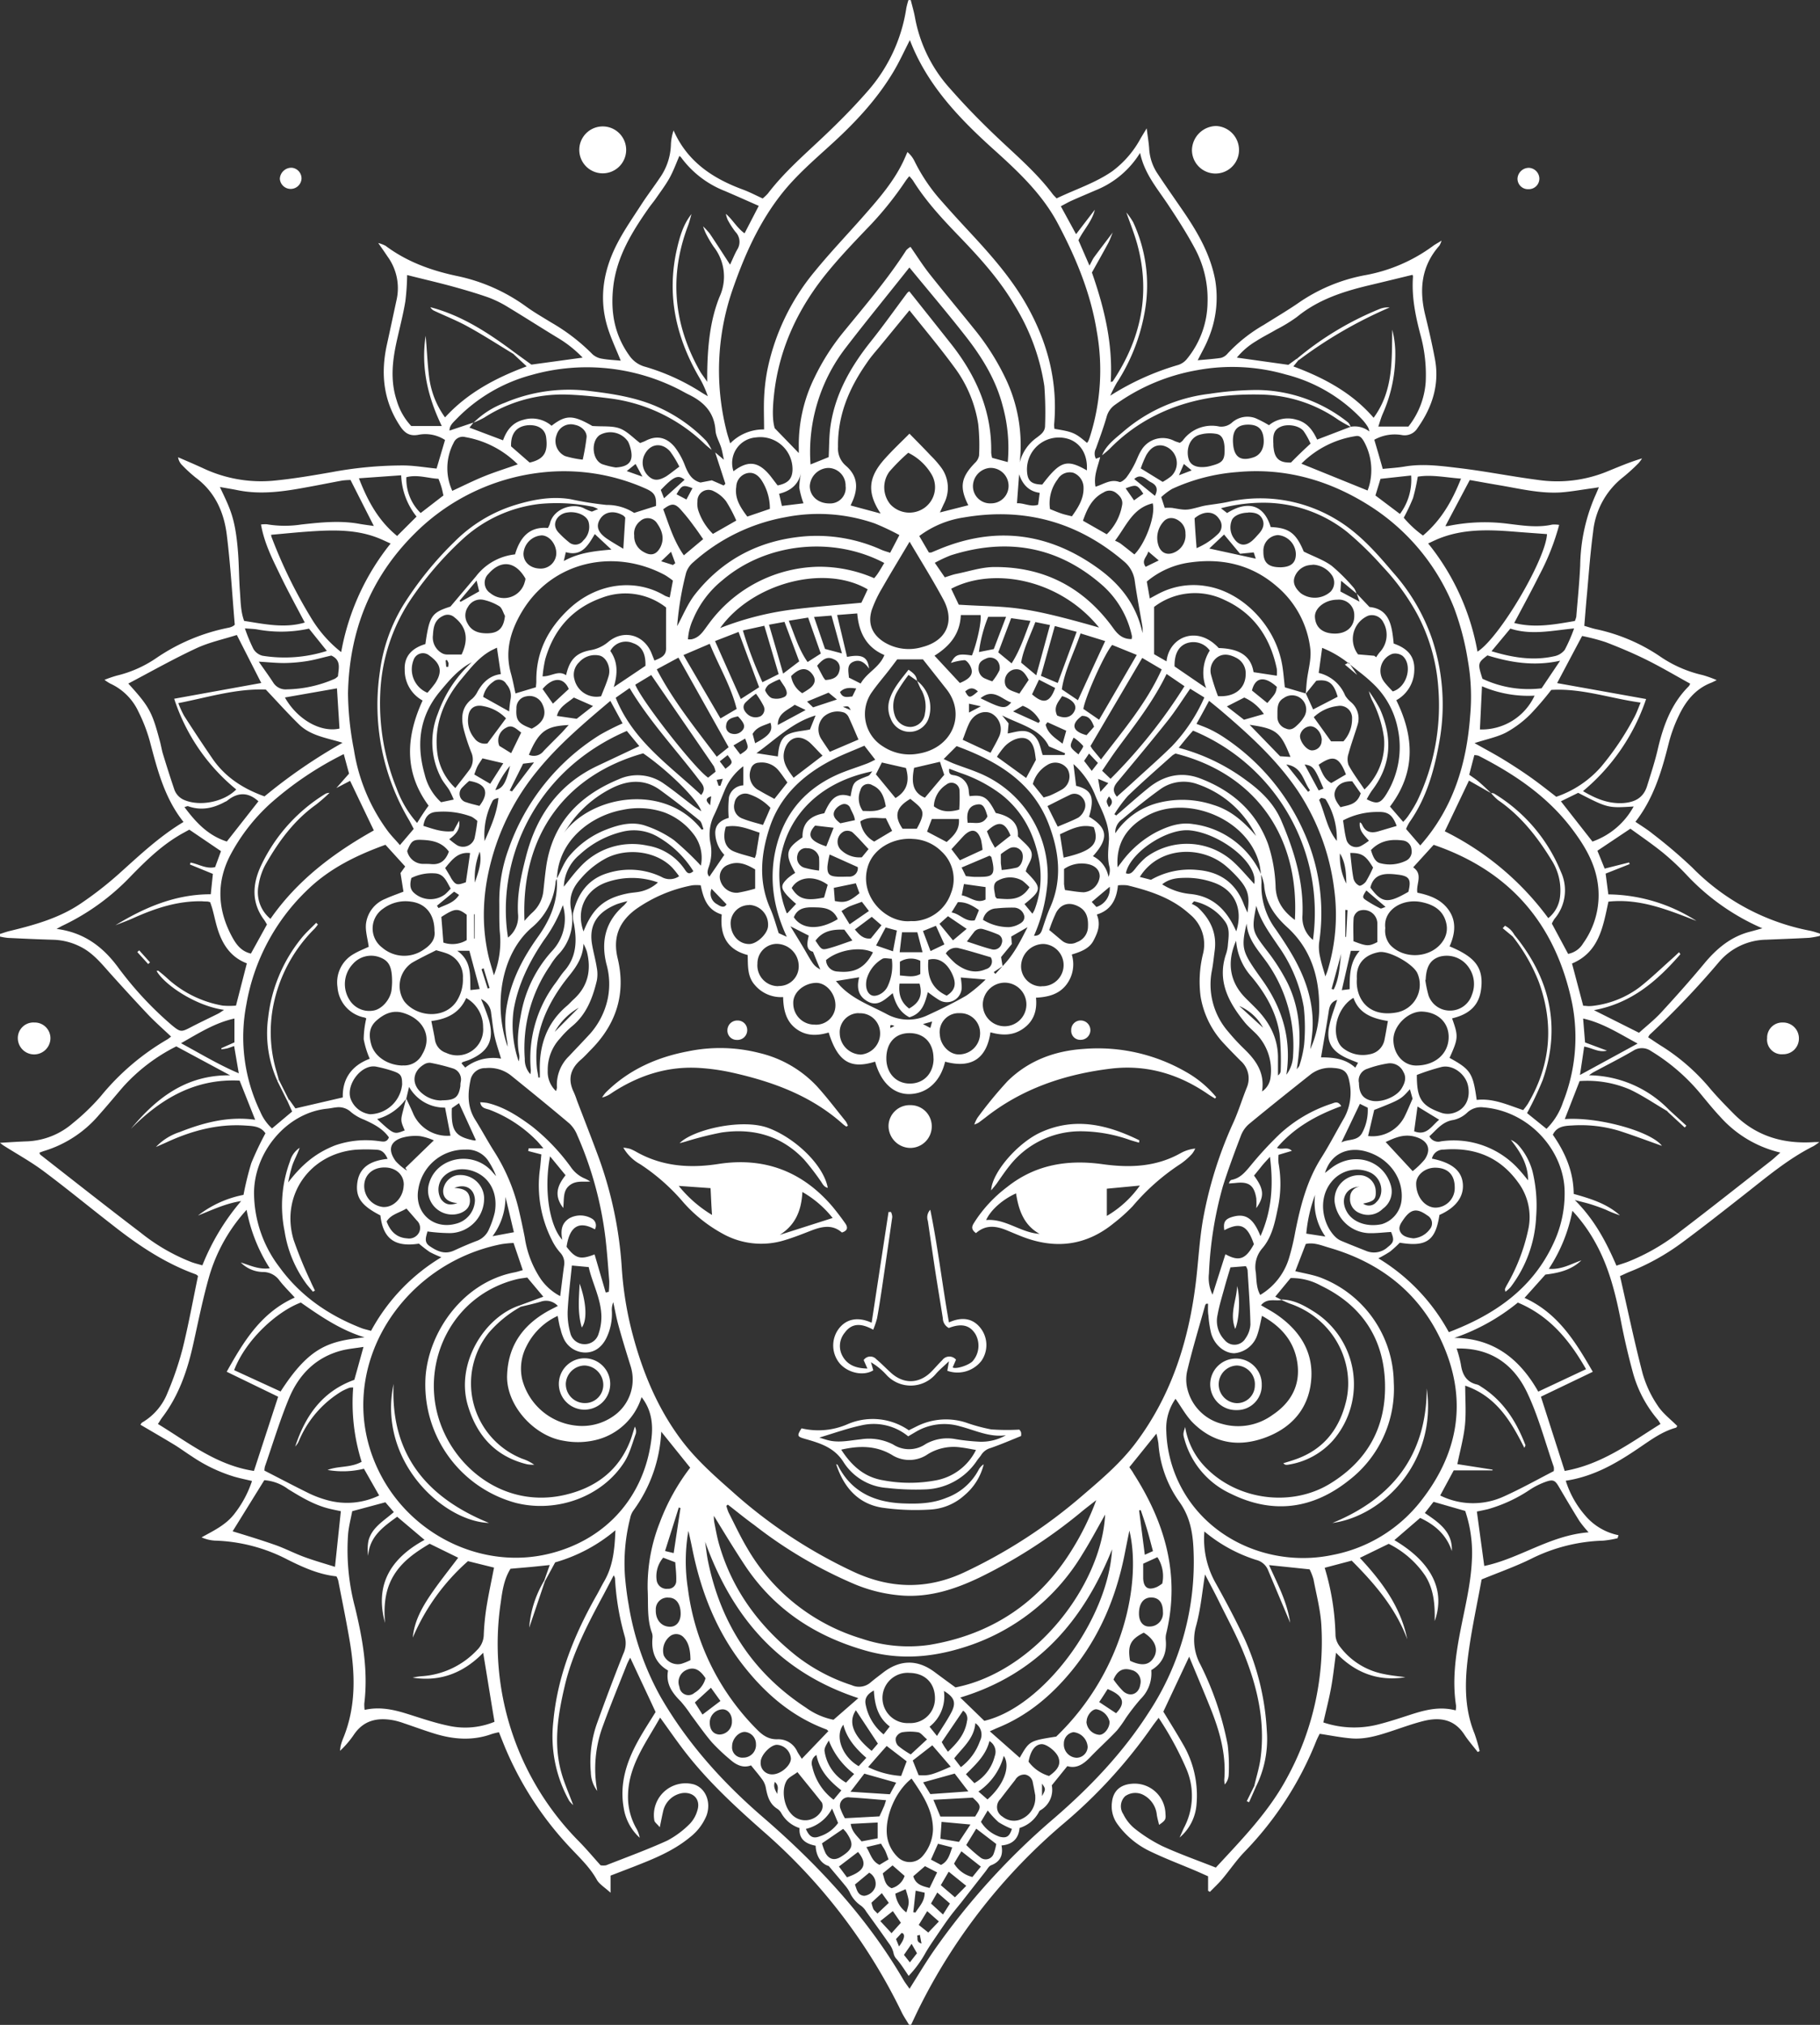 <?xml version="1.0" encoding="UTF-8" standalone="no"?><svg xmlns="http://www.w3.org/2000/svg" xmlns:xlink="http://www.w3.org/1999/xlink" data-name="1" fill="#ffffff" height="479.2" preserveAspectRatio="xMidYMid meet" version="1" viewBox="0.1 -0.1 430.8 479.2" width="430.8" zoomAndPan="magnify"><rect x="0.1" y="-0.1" width="430.8" height="479.2" fill="#333333" stroke="none"/><g id="change1_1"><path d="M231.79,488.53c-.57-1-1.21-1.89-1.7-2.89A134.36,134.36,0,0,0,198,443.38c-7.06-6.2-14-12.55-19.7-20.06-1.79-2.36-3.47-4.79-5.42-7.48-3.29,5.9-7.4,11.2-7.59,18.21a15.15,15.15,0,0,0,1.87,7.86,7,7,0,0,1,.89,2.37,12,12,0,0,1-3.79-7.09c-1-5.67.65-10.8,3.31-15.67,1.34-2.46,2.89-4.8,4.24-7-2-4.33-4-8.53-6-12.85a15.92,15.92,0,0,0-.75,1.49c-1.91,4.84-3.9,9.66-5.68,14.55A29,29,0,0,0,158,433.2a7.58,7.58,0,0,1-1.52-4.41,27.45,27.45,0,0,1,1.39-11.38q3-8.36,6.28-16.63a5.91,5.91,0,0,0,.4-4,61.68,61.68,0,0,1-2.35-13.95,2.89,2.89,0,0,0-.3-.66c-1.05,2-2,3.85-3,5.69-3.49,6.52-6.85,13.1-8.56,20.35-1.61,6.81-2.77,13.71-.83,20.67.68,2.44,1.73,4.78,2.8,7.67a6.65,6.65,0,0,1-.94-1,31.38,31.38,0,0,1-3.77-18.77c1-10.87,5-20.65,10.31-30,.59-1.05,1.12-2.13,1.72-3.17,2.09-3.59,2.5-7.55,2.67-12.1a38.38,38.38,0,0,1-14.26,7.6l-2.42,4.46-.17-.14,1.3-3.69c-1.65.17-3.17.34-4.7.48s-3,.26-4.58.4c-1.57,2.51-1.94,5.32-2.32,8.05a66.37,66.37,0,0,0,18.5,56.45c1.8,1.83,3.45,3.8,5.14,5.68a4.17,4.17,0,0,0,1.29,0c4.84-1.9,9.74-3.69,14.48-5.84a21.88,21.88,0,0,0,5.37-4,7.47,7.47,0,0,0,1.75-3.08c.86-2.56-.82-4.48-3.49-4.18a5.55,5.55,0,0,0-4.6,4.35c-.25,1.06-.45,2.13-.79,3.74-.68-.82-1.2-1.16-1.28-1.58a7.51,7.51,0,0,1,9.34-8.56c2.83.88,4.15,4.25,3,7.39a12.51,12.51,0,0,1-3.9,5.11c-4,3.3-8.66,5.15-13.38,7l-5.43,2.09v4.05c-1.36-1.25-2.64-2-3.25-3.07-1.59-2.87-3.92-5.07-6.11-7.4a79.18,79.18,0,0,1-15.3-23.18c-.6-1.39-1.14-2.81-1.76-4.33a15.73,15.73,0,0,0-1.67.41c-4.58,1.67-9.15,1.3-13.69-.12-2.37-.73-4.7-1.6-7.06-2.39a18.9,18.9,0,0,0-2.3-.68c-3.82-.76-7.18-.19-9.57,3.29a22.63,22.63,0,0,1-3.32,3.89,11.33,11.33,0,0,1,.15-1.17,12.41,12.41,0,0,1,.51-1.6c3.23-7.71,2.94-15.66,1.55-23.66-.8-4.65-1.75-9.28-2.65-13.91a5.23,5.23,0,0,0-.41-.95c-4.13-.43-7.84-2.1-11.51-3.93a39.64,39.64,0,0,0-17.29-4.53,9.07,9.07,0,0,1-3.13-.77c2.74-1.52,5.54-2.83,7.54-5.27a25.64,25.64,0,0,0,4.4-8.07c-1.53-.36-2.84-.63-4.14-1A37,37,0,0,1,62,354c-1.35-.86-2.64-1.82-4-2.66-2.65-1.61-5.34-3.16-8.12-4.8.07-.09.19-.41.42-.54a14.08,14.08,0,0,0,6-7.06,74.11,74.11,0,0,0,3.56-10.43c1.4-5.65,2.43-11.39,3.64-17.16a2.11,2.11,0,0,0-.52-.4c-7.34-2.64-13.71-6.93-19.78-11.72C37.74,295,32.48,290.66,27,286.57c-3-2.25-6.32-4.07-9.5-6.09-.25-.15-.47-.35-.88-.66,2.34-.13,4.42-.28,6.51-.35a17.59,17.59,0,0,0,10.75-4.31,51.24,51.24,0,0,0,6.58-6.34A57.87,57.87,0,0,1,56.32,255.3a8.29,8.29,0,0,0,.8-.63c-2-1.89-4-3.64-5.78-5.55-3-3.19-6-6.47-8.94-9.75-2-2.27-4-4.63-6.82-6a15.13,15.13,0,0,0-6.23-1.6c-3.61-.1-7.22-.27-10.83-.44a14.3,14.3,0,0,1-1.94-.33l0-.59c.8-.25,1.59-.54,2.4-.73,5.86-1.42,11.68-3.05,16.74-6.47a84.9,84.9,0,0,0,9.09-7.08c4.83-4.33,9.53-8.8,15.26-12.24-4.53-5.68-6.21-12.46-8-19.2a38.54,38.54,0,0,0-2.68-6.92,13.57,13.57,0,0,0-6.71-6.65,13.26,13.26,0,0,1-1.32-.86,28.08,28.08,0,0,1,2.9-1,28.1,28.1,0,0,0,9.4-4.18,46.21,46.21,0,0,1,17.19-7.18,3.78,3.78,0,0,0,.9-.34,2.93,2.93,0,0,0,.45-.34c-.6-7-1-14.15-1.88-21.2-.65-5.39-2.77-10.2-7.34-13.6a33.86,33.86,0,0,1-3.2-2.92,3.37,3.37,0,0,1-1-1.92c2,.86,3.91,1.68,5.84,2.56a32.15,32.15,0,0,0,16.61,3c4.7-.44,9.37-1.24,14-2.05a92.39,92.39,0,0,1,16.74-1.57c2.62,0,5.24.47,8,.74l2-6.77a8.56,8.56,0,0,0-6.21-1.24c-2.07.42-3.29-.32-4.4-2-4-6-4.66-12.48-3.14-19.36.79-3.59,1.55-7.19,2.33-10.78a12.71,12.71,0,0,0-2.2-10.05c-.61-.93-1.26-1.84-2.19-3.18a8,8,0,0,1,1.75.67c5.12,3.83,10.94,5.9,17.15,7.19A42.62,42.62,0,0,1,141.28,82c1.88,1.35,3.91,2.51,5.89,3.73a45.71,45.71,0,0,1,9.7,7.47,4.32,4.32,0,0,0,2.26,1.06c1.45.27,3,.32,4.43.47-1.1-2.75-2.31-5.28-3.13-7.94-2.16-7.07-.88-13.83,2.52-20.21,1.65-3.11,3.68-6,5.61-9,1.36-2.08,2.87-4.06,4.26-6.13a14.39,14.39,0,0,0,2.62-7.87,11.75,11.75,0,0,1,.63-3.34c3.26,7.4,9.28,11.37,16.43,14,1.57.58,3.06,1.37,4.66,2.1a11.57,11.57,0,0,0,1.23-1.17c3.81-5,8.56-9.1,13.11-13.41,3.67-3.47,7.24-7.07,10.55-10.87a38.34,38.34,0,0,0,9.11-19.6,18.33,18.33,0,0,1,.5-1.9l.55,0c.34,1.38.75,2.73,1,4.12a34.17,34.17,0,0,0,8.46,17c3.75,4.28,7.77,8.34,11.92,12.23s8.69,7.86,12.22,12.58c.24.31.53.57.92,1,4.44-2.14,9.13-3.62,13.17-6.42a23.65,23.65,0,0,0,6.72-7.78c.39-.66.8-1.32,1.44-2.38.24,2,.5,3.43.59,4.91a11.8,11.8,0,0,0,2,5.85c1.9,2.88,3.89,5.7,5.84,8.54,3.52,5.12,6.63,10.4,7.79,16.65a25,25,0,0,1-1.66,13.88c-.67,1.71-1.62,3.3-2.49,5.06,1.87-.18,3.69-.29,5.48-.56a3,3,0,0,0,1.57-1,36.61,36.61,0,0,1,8.64-6.84c2.65-1.67,5.35-3.26,7.91-5a40.68,40.68,0,0,1,15.83-6.7,38.7,38.7,0,0,0,16.22-6.92c.5-.38,1.07-.67,2.07-1.29a5.76,5.76,0,0,1-.5,1.17C353,72.39,352.53,78,354,84c.84,3.42,1.63,6.86,2.28,10.32,1.13,6-.61,11.41-4.1,16.33a3.57,3.57,0,0,1-3.65,1.69,9.94,9.94,0,0,0-6.6,1.1c.66,2.21,1.3,4.4,2,6.9,1.66-.17,3.47-.27,5.24-.57,4.27-.72,8.51-.14,12.71.36,6.28.74,12.5,2,18.76,2.81a31.28,31.28,0,0,0,16.07-1.85c2.8-1.13,5.57-2.34,8.6-3.24a8,8,0,0,1-.89,1.19,45.29,45.29,0,0,1-3.56,3.23,18.77,18.77,0,0,0-7.13,12.94c-.64,4.76-1,9.56-1.42,14.35-.24,2.54-.44,5.1-.67,7.92.88.25,1.92.62,3,.84a42.89,42.89,0,0,1,14.74,6.27,29.34,29.34,0,0,0,10.27,4.54,27.33,27.33,0,0,1,3.33,1.19c-.71.35-1,.5-1.27.61-3.69,1.41-6,4.27-7.63,7.66a34.52,34.52,0,0,0-2.42,6.52c-1.66,6.63-3.56,13.15-7.92,18.74,1.48,1,2.86,1.84,4.09,2.85a118.34,118.34,0,0,1,9.34,7.95,53,53,0,0,0,28,15c.76.16,1.49.43,2.24.65l0,.55a21.16,21.16,0,0,1-2.58.46c-3.37.18-6.73.3-10.1.44A15,15,0,0,0,423.55,237a199.8,199.8,0,0,1-16.44,17.24,3.43,3.43,0,0,0-.35.61c1.1.72,2.2,1.49,3.34,2.19a48.65,48.65,0,0,1,11.5,10.16c1.78,2.06,3.67,4,5.61,5.95,5.26,5.2,11.71,7,18.94,6.5h1.12a14.29,14.29,0,0,1-1.35.94c-6,3-11.1,7.33-16.34,11.44-4.92,3.86-9.84,7.74-14.87,11.46a54.87,54.87,0,0,1-12.38,6.87c-.74.29-1.44.66-2.24,1,1.77,7.73,3.36,15.4,5.34,23A26.36,26.36,0,0,0,409,342c1.18,1.82,3,3.2,4.64,4.83-.05.07-.16.37-.34.42-3.32.92-6,2.95-8.81,4.84-5.2,3.53-10.57,6.69-17.24,7.7a22.89,22.89,0,0,0,4.58,8.2,13.94,13.94,0,0,0,7.9,4.69l-.21.71a23.83,23.83,0,0,1-3.41.58,40.59,40.59,0,0,0-17.1,4.32c-3.72,1.82-7.65,3.21-11.68,4.86-1,5.57-2.28,11.37-3.08,17.23-.89,6.46-1.16,12.95,1.39,19.21a39.55,39.55,0,0,1,1.23,4.19l-.47.2c-1.06-1.37-2.21-2.67-3.16-4.12-2.41-3.7-5.89-4.16-9.74-3.19-2.71.69-5.35,1.68-8,2.54-2.91.95-5.86,1.81-8.95,1.56-2.44-.19-4.87-.69-7.55-1.09-.18.37-.52,1-.78,1.63a80.07,80.07,0,0,1-17,26.29c-1.93,2-3.51,4.35-5.31,6.49-.9,1.07-1.93,2-2.89,3l-.43-.26V453.4c-1.1-.49-2.11-.95-3.12-1.38-3.47-1.47-7-2.8-10.39-4.43a20.3,20.3,0,0,1-7.92-6.5,7.18,7.18,0,0,1-1.32-5.24c.29-2.65,1.95-4.1,4.59-4.34a7.31,7.31,0,0,1,8.07,7.07c.12,1.39,0,1.58-1.51,2.65-.2-.85-.41-1.57-.53-2.31a6,6,0,0,0-3-4.67,4.11,4.11,0,0,0-4.52.21,3.32,3.32,0,0,0-.43,4.22,10.21,10.21,0,0,0,2.62,3.36,35.64,35.64,0,0,0,6.67,4.24c4.07,1.86,8.31,3.36,12.62,5.06,6.18-6.7,12.52-13.14,16.86-21.26A67.09,67.09,0,0,0,329.4,394c-.21-3.65-1.18-7.26-1.86-10.87a13.81,13.81,0,0,0-.92-2.37l-9.6-1c2,4.48,4.25,8.59,5,13.64-1.84-4.37-3.52-8.34-5.18-12.32a4.09,4.09,0,0,0-2.9-2.56,36.16,36.16,0,0,1-12.23-6.72,21.25,21.25,0,0,0,2.4,11.72c2.46,4.41,4.85,8.87,7,13.44A60.37,60.37,0,0,1,316.49,419a25.21,25.21,0,0,1-2.62,13.29l-.34-.3c.5-2.18,1.19-4.33,1.48-6.54,1.15-8.67-.77-16.92-4-24.88-1.7-4.23-3.91-8.26-5.92-12.36-1.06-2.15-2.2-4.26-3.23-6.24-.65,3.93-1,8.15-2.11,12.16a12.18,12.18,0,0,0,1,9.13,73,73,0,0,1,6.48,19.06,41.13,41.13,0,0,1,.23,7.2,3.59,3.59,0,0,1-.93,2.15,6.38,6.38,0,0,1-.11-1.14c.49-5.92-1.08-11.45-3.24-16.85-1.64-4.09-3.37-8.14-5.07-12.25l-6.11,13c1.49,2.46,3.09,5,4.54,7.53a24,24,0,0,1,3.3,14.54,11.34,11.34,0,0,1-4,7.73c.35-.74.66-1.5,1-2.23a16.16,16.16,0,0,0,.64-13.94,76.12,76.12,0,0,0-6.6-12.16c-.56.76-1.05,1.37-1.49,2a119.56,119.56,0,0,1-21.22,23.2,137.57,137.57,0,0,0-33.47,42.44c-.84,1.64-1.61,3.31-2.41,5ZM253.94,238c2.63-2.65,4.25-5.95,5.91-9.21L256,231c.05.74.1,1.36.13,1.78l-2.54,3.08c.12.76.24,1.45.36,2.15l-2.1,1.41.39.43ZM112.78,269.31c.59,1.27,1.21,2.53,1.75,3.82a8.82,8.82,0,0,0,8.73,5c-.42-2.17-.84-4.34-1.28-6.64a9.6,9.6,0,0,1-8.52-4.91l-.65,2.74a12.48,12.48,0,0,1-6.91,4.88c4,3.69,4,3.69,6.53,2.68-1-2.28-1-2.37-.31-5C112.33,271,112.56,270.16,112.78,269.31Zm202.37-53c0,.72.11,1.45.07,2.16a17.14,17.14,0,0,0,3.37,10.81c1.22,1.78,2.43,3.58,3.54,5.44,3.44,5.74,5.64,11.85,5.15,18.68-.11,1.42-.33,2.84-.5,4.26a23.48,23.48,0,0,0,2.11-10c0-7.2-2-13.75-7.52-18.81-3-2.72-5.22-5.85-5.52-10.06a12.43,12.43,0,0,0-.73-2.5c-.14-.86-.21-1.74-.43-2.59-2.8-10.71-17.26-16.39-26.52-11.29-4.63,2.55-7.44,6.31-7,12.21.4-.52.63-.83.87-1.13a24.43,24.43,0,0,1,8.27-7.19c2.75-1.37,5.6-2.42,8.76-1.9A20.54,20.54,0,0,1,315.15,216.31Zm-166.73,1c1-1.82,1.68-3.87,3-5.4a21.65,21.65,0,0,1,8.74-6.23c3-1.16,6.21-2,9.38-.86a25.81,25.81,0,0,1,6.6,3.35,71.44,71.44,0,0,1,6.39,6.06,9.13,9.13,0,0,0-1.78-7.51,15.61,15.61,0,0,0-6.87-5.09,18.56,18.56,0,0,0-9.94-.59c-7.26,1.34-15.18,7.08-15.48,16.29a2,2,0,0,0-.3.64,15.83,15.83,0,0,1-5.76,11c-7.28,6.37-9,18.5-5.61,28.1a12.13,12.13,0,0,0-.12-1.27,22.52,22.52,0,0,1,0-8.81c1.13-6,3.89-11.16,7.36-16C147,226.8,148.78,222.4,148.42,217.27Zm192.21-44.4a35.89,35.89,0,0,1,2.61,4.18c3.06,6.82,2.78,13.35-1.92,19.43a19.79,19.79,0,0,0-1.18,2c2.4,1.23,3.23,1,4.56-1.08a21.09,21.09,0,0,0,2.78-15.67,19.89,19.89,0,0,0-6.15-10.9c-1.71-1.64-3.66-3-5.5-4.54a24.53,24.53,0,0,0-6.24-3.64l-.82,5.93a9,9,0,0,1,6.27,5.36,6.42,6.42,0,0,0,1.42,1.59,5.07,5.07,0,0,1,1.54,5.26c-.69,2.29-1.53,4.55-2.16,6.86a4.19,4.19,0,0,0,0,2.75c1.08,2,2.47,3.83,3.76,5.76A15,15,0,0,0,344.23,184a27.18,27.18,0,0,0-2.92-9.1A13.45,13.45,0,0,1,340.63,172.87Zm-14.9.58,1.72,3.77,5.81-3c-.93-3.24-2.2-4.21-5.06-3.79l-2.5,3.09c.09-1,.16-2.06.27-3.08.29-2.54,1.11-5.13.81-7.59a22.82,22.82,0,0,0-8.08-14.88c-5.84-5-12.76-6.58-20.25-5.55a20,20,0,0,0-10.37,4.54l.71,4c.9-.49,1.59-.88,2.3-1.24a17.77,17.77,0,0,1,11.22-1.65c8,1.3,15.82,8.72,17.7,18,.41,2,.52,4.09.75,5.92Zm10.59-63.12a5.53,5.53,0,0,1,4.43,1.11,3,3,0,0,0-.43-1.21,12.21,12.21,0,0,0-1.16-1.52A37.39,37.39,0,0,0,321,98a45.82,45.82,0,0,0-21.15-1,46.91,46.91,0,0,0-19.28,8.16,5.06,5.06,0,0,0-2,2.86c-.73,2.53-1.64,5-2.53,7.49a2.56,2.56,0,0,0,0,2.42l1-.38c-.53,2.25-1.59,4.44-1.1,7,2-.6,3.58-1.87,5.65-1.12.4.14,1.29-.59,1.7-1.11a20.69,20.69,0,0,0,1.87-3.06c.56-1.05.92-2.23,1.56-3.23a5.9,5.9,0,0,1,7.91-2.3c.42.19.87.3,1.26.44a4,4,0,0,0,.67-.5,8.47,8.47,0,0,1,8.69-3.36,3.81,3.81,0,0,0,3.07-1,5.51,5.51,0,0,1,5.43-1A26.47,26.47,0,0,1,317,110a7,7,0,0,1,6.48-1.31c2.61.65,3.9,2.54,4.92,4.71Zm-207.62-1-.95,1.2,7.95,3c.84-2.34,2.18-4.18,4.81-4.85a7.11,7.11,0,0,1,6.68,1.41c3.42-2.65,5.09-2.57,9.65.05,2.59.18,4.71-.08,6.48.58s3.2,2.25,4.82,3.46c.44-.18.9-.32,1.32-.54,3.07-1.6,5.33-.38,6.87,1.47a17.45,17.45,0,0,1,2.5,4.57c.73,1.79,1.59,3.31,3.6,3.84l2.7-.52,2.8,1.23.4-.41c-.8-2.47-1.61-4.94-2.41-7.42l2.06,1.73c-.28-1.28-.4-2.08-.64-2.85-.43-1.37-1.26-2.7-1.35-4.08-.29-4.3-2.78-6.78-6.37-8.51-.94-.46-1.83-1-2.77-1.45a48,48,0,0,0-34.41-3.17,38.63,38.63,0,0,0-17.83,10.49c-.75.77-1.62,1.53-1.57,2.67ZM96.25,195.86l3-3.41L98,187.83a79.3,79.3,0,0,0-17.3,11.63,44.73,44.73,0,0,0-9.55,12.27c-3.41,6.57-3,13.14.52,19.54.93,1.67,2.09,3.24,4.35,3.77l3.8-6.89c-.25-.42-.44-.78-.67-1.09-3.17-4.27-2.72-8.77-.57-13.17a39.83,39.83,0,0,1,15.14-16.7,2.68,2.68,0,0,1,.91-.19,40.46,40.46,0,0,1-3.21,2.8c-5.22,3.73-8.89,8.77-12,14.26a15.17,15.17,0,0,0-1.58,4.76,8.15,8.15,0,0,0,2.81,8c6.39-9.19,15.06-15.66,24.47-20.93-1.93-4-3.75-7.83-5.62-11.73Zm273.33,1.2a1.89,1.89,0,0,1,.69.1,38.64,38.64,0,0,1,15.83,18.53,10.41,10.41,0,0,1-1.5,11.11,8.14,8.14,0,0,0-.64,1.14l3.85,7.17a5.26,5.26,0,0,0,3.55-2.49,19.56,19.56,0,0,0,3.36-14.85c-.79-4.55-3.12-8.4-5.81-12-5.84-7.85-13.72-13.16-22.3-17.55a3.77,3.77,0,0,0-1-.15c-.43,1.62-.82,3.14-1.21,4.64.84.61,1.59,1.08,2.25,1.65,1,.87,2,1.81,2.92,2.72l-2.45-1.4-2.78-1.58-5.72,12a67.64,67.64,0,0,1,24.49,20.55,7.53,7.53,0,0,0,2.8-5.2,13.25,13.25,0,0,0-2-8.5c-3.37-5.51-7.3-10.52-12.7-14.24A12.76,12.76,0,0,1,369.58,197.06Zm-31.79-47.2,3,3.16c4.86.47,5.33,4.63,5.73,8.65,3.25,1.13,5.08,3,4.87,6.49a8.22,8.22,0,0,1-4.25,6.92c4.35,8.81,4.54,17.23-1.5,25.17l3.13,3.62a11.72,11.72,0,0,0,1.06-1.23,32.46,32.46,0,0,0,2.25-3.69,52.27,52.27,0,0,0,5-26.84,43.55,43.55,0,0,0-5-17.43,54.06,54.06,0,0,0-8.2-11.25,78.89,78.89,0,0,0-8.44-8.22,31.86,31.86,0,0,0-18.89-6.86,39.47,39.47,0,0,0-10.92,1.3l1.46,1.13c5-3.12,8.75-1.88,10.32,3.32,4.29.18,6,1.4,7.82,5.8,2.46,1.22,4.77,2,6.65,3.4a43.64,43.64,0,0,1,5.26,5.27,4.26,4.26,0,0,1,.56,1.24l-3.62-3c-.07,1.07-.13,1.92-.17,2.54l4.53,2.41ZM183.05,62.94a16.22,16.22,0,0,1,1.59,1.73c1.59,2.36,3.13,4.77,4.8,7.33.6-1.28,1.07-2.46,1.69-3.56a3.39,3.39,0,0,0-.42-4.2,20.26,20.26,0,0,1-1.82-2.82,6.88,6.88,0,0,1-.44-1.44c1.62,1.39,2.58,3.27,4.42,4.61l3.36-6.5c-2.85-1.26-5.41-2.4-8-3.51a23.45,23.45,0,0,1-10.37-7.94,1.84,1.84,0,0,0-.42-.36c-.78,1.79-1.43,3.6-2.35,5.25s-2.11,3.22-3.2,4.8c-.55.79-1.18,1.53-1.73,2.31-3.93,5.62-7.5,11.4-8.35,18.43-.71,6,.21,11.46,3.79,16.45a6.61,6.61,0,0,0,3.8,2.66,51.32,51.32,0,0,1,13.3,6.08c.48.31,1,.59,1.47.88a23.63,23.63,0,0,0-2.18-4.7c-5.34-9.32-7.56-19.19-5.2-29.83.68-3,1.5-6.07,3.52-8.58-.27.91-.48,1.85-.82,2.74-4.53,11.93-3.42,23.4,2.82,34.44.42.74,1,1.41,1.72,2.53V97.79c.08-6.2.61-12.43,2.91-18.16a11.43,11.43,0,0,0-1.37-11.85,29,29,0,0,1-1.83-3.1A15.54,15.54,0,0,1,183.05,62.94Zm97,1.37c-.37.87-.67,1.78-1.11,2.61-1.25,2.32-2.55,4.61-3.85,6.94,2.95,8.44,5,16.94,4.45,25.92.35-.12.46-.12.49-.17,6.67-10,9-20.76,5.78-32.49-.7-2.53-1.71-5-2.57-7.47a15.91,15.91,0,0,1,1.61,2.3,35.34,35.34,0,0,1,2.63,21.81A45,45,0,0,1,281,99.93a33,33,0,0,0-1.57,3.08,62.27,62.27,0,0,1,16.11-7.28,4.39,4.39,0,0,0,2.07-1.45A21.52,21.52,0,0,0,302.46,81,25.22,25.22,0,0,0,299.37,68c-1.89-3.52-4.07-6.9-6.28-10.23-2.52-3.8-5.57-7.28-6.6-12.22A21.92,21.92,0,0,1,276,54.39c-1.92.83-3.84,1.63-5.74,2.48-.78.35-1.53.79-2.53,1.31l3.61,6.61L275.78,59c-.63,2.71-2.61,4.66-3.88,7.22l2.61,6c.5-.89.74-1.48,1.11-2C277.09,68.23,278.59,66.27,280.08,64.31Zm43.54,29.94.36.39-1.18,1.44c7.34,2.73,13.94,6.29,19,12.16,4.73-6.44,4.28-13.69,4.41-20.84a23.22,23.22,0,0,1,.71,4.76,34.58,34.58,0,0,1-2.9,15c-.45,1-.76,2.15-1.11,3.16H350a19.12,19.12,0,0,0,4.1-10.56,35.37,35.37,0,0,0-1.25-11.17c-1.18-4.51-2.11-9-1.76-13.75a1.12,1.12,0,0,0-.12-.43c-3.42.83-6.76,1.65-10.1,2.44-6.19,1.47-12.18,3.37-17.23,7.51a36.44,36.44,0,0,1-4.91,3c-1.59.94-3.25,1.75-4.79,2.75A17.19,17.19,0,0,0,309.4,94l12.19,1.71ZM138.5,92.82l3.92,2.84L154.54,94a27.87,27.87,0,0,0-5.89-4.68c-3.91-2.37-7.75-4.84-11.66-7.2a26.72,26.72,0,0,0-4.73-2.35c-2.86-1-5.79-1.86-8.72-2.66-3.46-.94-7-1.75-10.54-2.65a57.82,57.82,0,0,1-.42,6.22c-.5,3-1.26,5.95-1.93,8.91-1.1,4.82-1.72,9.64-.14,14.48a15.1,15.1,0,0,0,3.46,6.12h7.23c-3.38-7-4.93-13.94-3.82-21.35.32,3.33.42,6.69.86,10a20.66,20.66,0,0,0,3.73,9.31c5.3-5.8,11.95-9.33,19.33-12.08l-3.11-2.89ZM375.08,230.6c8.38,10.25,11.13,21.63,6.72,34.35a78.38,78.38,0,0,1-3.71,7.84l4.6,3.72a15.85,15.85,0,0,0,3.92-6.34,41.6,41.6,0,0,0,2.15-23.36c-3.87-18.68-14.64-31.3-32.78-37.51l-4.85,5.33c2.44,1.65.61,4,1,6,3,.62,5.77,1.63,7.54,4.3s1.33,5.61.08,8.4c5.94,2.46,7.93,4.92,7.52,9.6-.28,3.11-1.57,6.18-6.93,7.44,1.52,4.24,1.49,4.72-.6,9.35,5,2.75,5.54,3.59,6.43,9.95,3.88-.45,7.39,1.2,11,2.41a16.41,16.41,0,0,0,1.1-1.47c5.46-9.21,6.23-18.85,2.6-28.87A42.48,42.48,0,0,0,374.7,231Zm-290,39,1.48,2.08,11.21-2.6c-.13-4.48,2.19-7.59,6.38-9.15a21.57,21.57,0,0,1-1.43-4.62,22.85,22.85,0,0,1,.61-4.93,2.09,2.09,0,0,0-.37-.19c-.23-.07-.47-.09-.7-.17A7.9,7.9,0,0,1,96.52,243a7.71,7.71,0,0,1,3.93-7.92c1.2-.7,2.51-1.2,3.46-1.65-.26-1.91-.81-3.66-.66-5.34a7.31,7.31,0,0,1,4.57-6c1.37-.63,2.81-1.12,4.31-1.71l-.7-4.4,1.11-1.55-4.67-5.14c-6.82,2.47-13.12,5.54-18.32,10.53a49,49,0,0,0-14.61,27.29,40.65,40.65,0,0,0,3.28,25.31,11.31,11.31,0,0,0,2.8,4l4.76-4-.52-1.14c-.19-.44-.39-.88-.58-1.31Zm326.27,2.76c-3-1.74-5.82-3.69-8.91-5.15a25.61,25.61,0,0,0-11.91-2l-3.51,9c8-.58,20.45,2.93,23,6.33-3.26-1.15-6.69-2.45-10.17-3.57a31.46,31.46,0,0,0-11.17-1.25c-1.74.08-3.55.22-4.49,2.19,2.89,4.17,4.89,8.64,4.94,14,4,1.13,7.85,2.3,10.94,5.07a27.31,27.31,0,0,1-3.32-1.32c-1.18-.49-2.39-.91-3.61-1.3-1.06-.33-2.14-.57-3.75-1,4.71,4.7,7.44,9.94,9.86,15.53,1-.34,1.86-.59,2.67-.9a49.27,49.27,0,0,0,12.45-7.21c7.21-5.49,14.31-11.12,21.45-16.7.71-.56,1.37-1.2,2.23-1.95a27.46,27.46,0,0,1-14.3-8.54c-1.48-1.58-2.85-3.26-4.23-4.93a46.71,46.71,0,0,0-12.08-10.55,3.75,3.75,0,0,0-4.24-.07c-3.11,1.81-6.34,3.43-9.51,5.14a9.13,9.13,0,0,0-.92.66A26.83,26.83,0,0,1,411.68,272ZM139.91,318.62l-.27-.32,5.6-2.06-3.81-4.54c-.87.14-1.75.22-2.58.43-15.26,3.82-22.46,19.38-18.42,32.78,3.58,11.91,15.75,21.56,30,18.21,7.1-1.67,12.54-5.62,15.32-12.63.45-1.15.77-2.34,1.15-3.51a2.42,2.42,0,0,1,.23,1.67c-.82,2.24-1.42,4.65-2.67,6.64-5.19,8.25-16,12.2-25.72,9.75a29,29,0,0,1-21.37-30c.85-10.74,9-22.23,21-24.55.67-.13,1.32-.35,2-.54-.73-2.18-1.43-4.21-2.18-6.43a26,26,0,0,0-2.85.28,41.32,41.32,0,0,0-20.11,10.23c-12.38,11.46-16.68,29.36-8.18,44.95,7.74,14.19,24.22,21.81,39.51,18.1,13.49-3.27,22.62-13.5,24.27-27.25.42-3.49,0-6.85-2.34-9.82a15,15,0,0,1-10.3,10,18,18,0,0,1-8.1.33c-7.07-1.1-13.65-8.42-13.43-15.45.22-6.84,3.52-11.65,9.24-15,.86-.51,1.78-.94,2.77-1.46a3.77,3.77,0,0,0-3.93-1.05C143.18,317.87,141.54,318.21,139.91,318.62Zm180-1.59c-1.55.28-3.36-.52-4.79,1.23,1.35.8,2.63,1.46,3.8,2.28,5.13,3.56,8.42,8.4,8.12,14.72-.33,6.84-4.16,11.71-10.58,14.19s-12.36,1.61-17.35-3.27c-1.7-1.66-2.86-3.87-4.23-5.78a12.16,12.16,0,0,0-2.18,7.77,30.27,30.27,0,0,0,3.61,13.34c6.9,12.79,21.93,18.75,35.72,15.85A34.88,34.88,0,0,0,353,364.54c8.53-10.88,10.93-22.93,5.65-35.9-5.08-12.46-14.55-20.28-27.41-24-1.8-.53-3.62-1.32-5.53-.88-.86,2.25-1.69,4.39-2.48,6.44,1.95.48,3.94.79,5.81,1.45a26.93,26.93,0,0,1,17.5,24.82,27.35,27.35,0,0,1-10.59,23.2c-8.53,6.8-17.95,8.13-27.91,3.23a20.12,20.12,0,0,1-11-12.76c-.41-1.42-.39-1.42.12-3.07a17.62,17.62,0,0,0,5.16,9.88c7.53,7.48,20.08,9.08,29.13,3.54s13.4-13.67,13-24.16-5.68-18.16-15.2-22.73a14.18,14.18,0,0,0-7.13-1.77l-3.63,4.4L320,317ZM182.49,218.88a9.76,9.76,0,0,0-2,0,34.19,34.19,0,0,0-13.39,5.69c-3.93,2.93-5.46,6.64-4.27,11.58,2,8.32-.29,15.53-6.28,21.59-.79.8-1.54,1.65-2.39,2.38-2.52,2.16-3.2,4.68-1.71,7.72a20.6,20.6,0,0,1,.76,2c1.72,4.49,3.49,9,5.14,13.48a93.74,93.74,0,0,1,5.45,26,82.16,82.16,0,0,0,2.64,16.08c2.39,8.9,5.88,17.3,11.45,24.73,3.44,4.59,7.71,8.38,12,12.16a117,117,0,0,0,29,19.15c8.56,3.92,17.14,4.11,25.79.12a122.15,122.15,0,0,0,28.18-18.27c4.51-3.86,9.06-7.72,12.64-12.5,8.56-11.42,12.63-24.54,14.26-38.54.54-4.69.8-9.43,1.59-14.09a96.39,96.39,0,0,1,7.31-23.33c1.17-2.63,2-5.39,3.09-8.08a5.54,5.54,0,0,0-1.49-6.36c-1.24-1.26-2.49-2.51-3.69-3.81a21.33,21.33,0,0,1-5.76-11.42,27.37,27.37,0,0,1,.56-10,9.16,9.16,0,0,0-3-9.34c-.65-.58-1.34-1.15-2.05-1.67-3.85-2.77-8.28-4.15-12.82-5.26a10.43,10.43,0,0,0-2.25,0c-.31,3.32-1.65,5.9-5,6.9,1,2.43.19,4.33-.81,6.22s-3.09,2.64-5.12,3.25a7.91,7.91,0,0,1-1.47,7.38c-1.78,2.11-4.23,2.69-7,2.84.31,3.07-.54,5.56-3,7.3s-5.07,1.65-7.78.89c-.91,6.28-4.56,8.62-10.73,6.95-1.1,4.67-4.22,7.53-8.34,7.66-3.83.12-6.89-2.74-8.22-7.67-5.89,1.85-8.84,0-11-6.89-2.68.79-5.31.9-7.72-.9s-3-4.56-3.06-7.49a8.07,8.07,0,0,1-6.71-2.87c-1.79-2-1.61-4.58-1.68-7.08-5-1.31-6.6-4.79-6.14-9.6C184,224.73,183.12,221.91,182.49,218.88Zm15-107.9c0-2.59-.1-5,0-7.39a46.5,46.5,0,0,1,.73-6.44,53.16,53.16,0,0,1,11.32-23.62c3.6-4.41,7.55-8.54,11.31-12.81s7.66-8.67,10-14.06l.57-1.31a6.68,6.68,0,0,1,1.6,2,41.86,41.86,0,0,0,6.59,9.74c2.17,2.48,4.4,4.9,6.64,7.31,5.14,5.54,10.13,11.19,13.78,17.88,4.69,8.57,7,17.68,6.12,27.5a5.38,5.38,0,0,0,.08,1.08c4.38.71,4.9.94,7.69,3.32a2.55,2.55,0,0,0,.29-.38c.13-.29.25-.59.35-.89a52,52,0,0,0,1.67-25.19c-1.44-9-4.94-17.4-9.2-25.44-3.79-7.15-9.64-12.55-15.57-17.88C243.4,37.1,236,29.3,232,18.86c-1.26,2.46-2.39,4.94-3.76,7.27-3.87,6.56-9,12.06-14.6,17.18-4.26,3.9-8.68,7.65-12.24,12.25-5.29,6.81-8.69,14.57-11.47,22.65a58.46,58.46,0,0,0-1.38,32.94c.23,1,.55,1.9.92,3.15A11,11,0,0,1,197.47,111Zm-118,166.64c-1.12-1.76-3.05-1.77-4.84-1.89-6.66-.43-12.87,1.3-18.83,4.08l-2.28,1a13.4,13.4,0,0,1,5.64-3.54c5.71-2.26,11.55-3.78,17.85-2.9l-3.68-9.27c-10.57-.52-18.67,4.29-25.74,11.42,6.05-7.31,13.1-12.8,23.49-12.67L58.36,257a42.55,42.55,0,0,0-12.62,9.61c-1.88,2.19-3.72,4.42-5.64,6.57a27.54,27.54,0,0,1-12.87,8.52c-.43.13-.85.3-1.28.46.11.23.15.41.25.49C34.11,288.84,42,295.05,50,301.14A45.36,45.36,0,0,0,62,308.07c.79.29,1.61.48,2.53.75a54.33,54.33,0,0,1,9.18-15.22c-3.85.61-7,2.18-10.21,3.43a25.4,25.4,0,0,1,10.77-4.89,71.83,71.83,0,0,1,1.84-7.51A75.06,75.06,0,0,1,79.43,277.62Zm250.7,102.77a59.35,59.35,0,0,1,2.56,16.12,4.89,4.89,0,0,0,1.08,2.59,17,17,0,0,0,10.39,6.44c1.66.36,3.37.51,5.06.75-6.54,1.07-12-1.14-16.41-5.79-.39,2.87-.67,5.58-1.16,8.25s-1.2,5.43-1.84,8.24a23,23,0,0,0,13.32.39c2.47-.64,4.91-1.45,7.35-2.24,3.44-1.12,6.91-2,10.65-1a4.54,4.54,0,0,0,.1-1.07c-.94-6-.13-11.83,1-17.67,1.06-5.5,2.45-10.94,2.73-16.57a31.2,31.2,0,0,0-1.57-11.89l-7.5-2.16-2.06,2.65c3.35,2.26,6.61,4.49,6.39,9-1.25-3.84-4-6.21-7.5-7.84l-6.1,5.26c8.82,5.2,12.16,11.89,9.54,19.16.09-3.79-.16-7.49-2.27-10.8a22.49,22.49,0,0,0-8.61-7.49l-6.83,3.33c5.26,5.64,9.67,11.61,11.22,19.24-2.75-7.37-7.71-13.14-13.15-18.59ZM131,400.51c-4.51,4.63-10,6.94-16.69,5.88a13.7,13.7,0,0,1,2.31-.35,19.71,19.71,0,0,0,12.93-6.18,5.17,5.17,0,0,0,1.58-3.39,57.58,57.58,0,0,1,.64-6.69c.5-3.13,1.18-6.24,1.8-9.43l-6.17-1.53a50.29,50.29,0,0,0-13.06,18.09c.33-3.77,2.11-7,4.13-10s4.35-5.88,6.61-8.9l-6.75-3.31c-3.35,2-6.51,4.15-8.56,7.59s-2.33,7.27-2,11.16c-2.49-9.09,1.35-15.3,9.35-19.66l-6.48-5.48c-3.27,2.38-6.55,4.65-6.86,9.25a10.5,10.5,0,0,1,.07-3.59c.83-3.16,3.66-4.69,6-6.76l-2-2.32L100,367c-.35,1.88-.88,3.81-1,5.78a52.76,52.76,0,0,0,1.65,16.92c1.82,7.5,3.16,15,2.21,22.83a8.88,8.88,0,0,0,.08,1.49c3.47-.78,6.66-.12,9.83.86s6.55,2.17,9.91,2.87a18.29,18.29,0,0,0,11-.91C132.75,411.29,131.9,405.93,131,400.51ZM258,118.79a10.28,10.28,0,0,1,4-5.83c.95-.72,2-1.42,2-2.84a83.73,83.73,0,0,0-.17-9.38,50.69,50.69,0,0,0-7-19.06c-3.47-5.94-8-11-12.74-15.94-4.14-4.28-8.21-8.59-11.37-13.67a11.14,11.14,0,0,0-.85-1,13,13,0,0,0-.8,1,79.64,79.64,0,0,1-9.39,11.58c-3,3.14-6,6.29-8.75,9.61-7.14,8.56-11.85,18.26-13.08,29.45-.32,2.94-.47,5.92.16,8l5.7,5.88c0-.23,0-.76,0-1.29a36,36,0,0,1,3.68-16.51,53.79,53.79,0,0,1,7.12-11.12c5.08-6.21,10.29-12.32,14.64-19.09a4.34,4.34,0,0,1,1-.79c1.54,2.21,2.91,4.39,4.49,6.39,3.43,4.34,7,8.59,10.46,12.9a58.07,58.07,0,0,1,7.39,11.52A36.58,36.58,0,0,1,258,118.79ZM173.15,348.18a34.28,34.28,0,0,1-6.64,18.72,4.71,4.71,0,0,0-.72,1.76,43.26,43.26,0,0,0-1.22,13.83c.2,2.23.47,4.47.87,6.67a66.74,66.74,0,0,0,7.51,21.7c6.33,11,14.64,20.23,24.19,28.48,13,11.23,24.65,23.66,33.36,38.61.38.65.85,1.24,1.42,2.07,2-3.18,3.73-6.08,5.64-8.85A167,167,0,0,1,266.1,439.7c8.55-7.38,16.27-15.46,22.39-25a64.73,64.73,0,0,0,10.64-38.77c-.18-3.92-.85-7.66-3.3-11.08a27,27,0,0,1-5-13.87,18.28,18.28,0,0,0-.48-2.33l-6.4,7.94c.4.58.74,1,1,1.51,7.46,11.65,11.11,24.07,7.71,37.93a4.62,4.62,0,0,0-.09,1.44c.28,3.06-.69,5.52-3.43,7.14a8.5,8.5,0,0,1-2.51,6.82,51.48,51.48,0,0,0-3.51,4.52,28.6,28.6,0,0,1-2.09,2.93c-2,2.14-4.23,4.13-6.27,6.26-1.59,1.66-3.26,2.87-5.49,2.19l-3.68,4.55a5.56,5.56,0,0,1-2.79,5.95,1.06,1.06,0,0,0-.28.39,7.71,7.71,0,0,1-4.55,3.74c-.24,2.57-1.7,3.92-4.28,4.14.45,2.35-.33,3.88-2.48,4.7-.52.2-.86.88-1.24,1.37q-2.89,3.68-5.77,7.37c-.94,1.18-1.92,2.33-2.82,3.55s-1.94,2.74-2.88,4.13-1.9,2.76-2.74,4.2a26.24,26.24,0,0,1-4.05,5.55c-1-1.48-1.82-2.77-2.78-3.9a2.8,2.8,0,0,1-.81-1.57,6,6,0,0,0-1.14-2.3c-1.73-2.49-3.51-4.95-5.29-7.41a4.83,4.83,0,0,0-1.23-1.41,7.57,7.57,0,0,1-2.74-3.27,8.41,8.41,0,0,0-.92-1.37c-1.15-1.4-2.32-2.78-4-4.77-1.68-.47-3-2.18-3.11-4.81-2.42-.46-4-1.6-3.8-4.17a7.6,7.6,0,0,1-4.28-3.46,3,3,0,0,0-.94-1.07c-1.83-1.12-2.37-2.92-2.74-4.86a4.9,4.9,0,0,0-.75-1.93c-.82-1.17-1.77-2.25-2.78-3.52-1.83.7-3.46-.06-4.91-1.34a45.8,45.8,0,0,1-4.35-4.11c-1.77-2.06-3.31-4.3-4.94-6.47a29.91,29.91,0,0,0-2.44-3.22c-2-2-3.59-4.14-3-7.31-3-1.73-4-4.45-3.68-7.76a2.83,2.83,0,0,0-.15-1.19c-1.21-3.33-.81-6.8-1-10.24a41.07,41.07,0,0,1,2.84-15.74A50.36,50.36,0,0,1,180,356.7Zm-57.36-44.5c-5.73.89-8.49-1.18-9.12-6.68-4.29-2.2-5.79-4.08-5.51-7.3.36-4.21,3.33-5.66,7.22-6.08-.6-1.37-1.35-2.12-2.61-2.16a40.06,40.06,0,0,0-5,0c-10.9,1-17.74,10.86-14.65,21.3a99.12,99.12,0,0,0,4,9.78c.32.76.7,1.5,1.06,2.25l-.48.27c-.5-.59-1-1.17-1.5-1.79a28.42,28.42,0,0,1-5.21-12.54,30.18,30.18,0,0,1,1.29-16.56A5.55,5.55,0,0,1,87.56,281c-.48,1.43-1.23,2.73-1.72,4.11a37.39,37.39,0,0,0-1,4.09c3.35-4.38,6.62-7,11.1-8.77a22.15,22.15,0,0,1,10.43-1c.89.08,1.78.4,2.32-.89-1.43-2.05-3.6-3.17-5.87-4.19a11.24,11.24,0,0,1-3.07-1.77,4.24,4.24,0,0,0-3.51-1.15c-.72.07-1.43.24-2.14.31-9.56.95-17.2,10.15-17.34,19.77a29.09,29.09,0,0,0,6,17.71c4.94,6.82,11.62,11.41,19.42,14.45.65.25,1.35.39,2.28.65a45.73,45.73,0,0,1,16.64-17.42,24.35,24.35,0,0,1-2.75-1.24A30.17,30.17,0,0,1,115.79,303.68Zm243.78,20.95c11.07-4.21,20-10.46,24.91-21.33a27.52,27.52,0,0,0,2.5-12.14c-.24-9.54-8.35-18.86-19.23-19.73a4.73,4.73,0,0,0-3.76,1.18,6.9,6.9,0,0,1-3.31,1.8c-2.66.38-4,2.34-5.71,3.87a2.35,2.35,0,0,0,2.75,1.19,20.77,20.77,0,0,1,18.79,7.06c.63.7,1.22,1.45,1.82,2.17,0-3.81-1.85-6.74-4.08-9.58a5.14,5.14,0,0,1,1.85,1.33,15.4,15.4,0,0,1,3.27,6.09,34.14,34.14,0,0,1,.87,10.75A29.64,29.64,0,0,1,374.17,314a8.89,8.89,0,0,1-1.21,1.07c-.06-.4-.14-.57-.09-.69a8.94,8.94,0,0,1,.54-1.07,44.94,44.94,0,0,0,4.91-12.74,13.73,13.73,0,0,0-2.36-11.4c-4.33-6-10.32-8.35-17.6-7.74a2.74,2.74,0,0,0-2.79,2.13c4.65.94,7,2.81,7.31,5.86s-1.54,5.71-5.53,7.47c-.92,6.1-3.08,7.62-9.39,6.57a26.64,26.64,0,0,1-2.28,2.09,27.46,27.46,0,0,1-2.79,1.6A46.23,46.23,0,0,1,359.57,324.63Zm29.16-87.24,2.65,10c.56,0,.95.08,1.34.08a9.55,9.55,0,0,0,1.2-.09A22.81,22.81,0,0,0,404.73,243c2.64-2.08,5.07-4.42,7.58-6.66.6-.52,1.17-1.08,1.75-1.62l.33.46c-5.45,6.27-11.53,11.6-20.46,13.25l10.66,5.35c1.71-1.54,3.55-3,5.12-4.67,3.53-3.83,7-7.72,10.33-11.73,2.95-3.55,6.32-6.37,10.87-7.53.88-.23,1.75-.48,2.88-.79a53.75,53.75,0,0,1-18-12.71,59.29,59.29,0,0,0-5.62-5.25c-2.55-2.06-5.26-3.9-7.62-5.62l-7.81,5.22c.5,1.21,1.06,2.6,1.72,4.23l5.78-1.46.14.39-5.69,2.25c.21,1.64.42,3.2.64,4.92a39.41,39.41,0,0,1,20.86,6.28c-6.71-2.59-13.36-5.37-20.84-4.56C396.07,228.68,395.15,234.71,388.73,237.39Zm-335,1.75c.14,0,.34-.1.42,0,.68.55,1.37,1.1,2,1.69a26.14,26.14,0,0,0,13.19,6.52,18.44,18.44,0,0,0,3.15,0c.89-3.45,1.72-6.69,2.57-10-3.51-1.33-5.45-4-6.64-7.29-.65-1.8-1-3.7-1.51-5.55-.16-.59-.38-1.17-.53-1.63a4.52,4.52,0,0,0-.68-.17c-.4,0-.8,0-1.2-.05-5.76-.12-11.05,1.62-16.22,3.94-1.41.64-2.88,1.16-4.33,1.74,6.91-4.23,14.2-7.35,22.57-7.34l.5-4.82-5.44-2.23.16-.45c1.9.34,3.67,1.57,5.81,1.08l1.39-3.78-7.5-5.09c-.88.5-1.87,1-2.81,1.59-4.22,2.58-7.69,6-11.13,9.52A54.48,54.48,0,0,1,31.4,228.45c-.35.16-.68.37-1.38.75,6.72.86,11.24,4.47,14.84,9.48.19.26.38.51.58.76A82.26,82.26,0,0,0,57.32,252c2,1.65,2.23,1.64,4.47.47s4.31-2.13,6.46-3.21c.43-.22.83-.52,1.42-.9C62.93,247.43,55.55,242.42,53.69,239.14Zm135.2,126.29-.37.3a11.57,11.57,0,0,0,.51,1.54c1.46,2.85,2.81,5.77,4.45,8.51a46.87,46.87,0,0,0,27.11,21.39,34.52,34.52,0,0,0,15.91,1.48c14.62-2.4,26.05-9.87,33.87-22.59a62.94,62.94,0,0,0,5.7-11.67c-1.47,1.16-2.61,2-3.73,2.95a121,121,0,0,1-24,15.41c-5.64,2.68-11.42,4.58-17.8,4.24a36,36,0,0,1-11.64-2.71,105.73,105.73,0,0,1-23.76-14C193,368.71,191,367.05,188.89,365.43Zm-74.37-159.9c-.34-.63-.67-1.28-1-1.9a53.38,53.38,0,0,1-7-35.37,40.11,40.11,0,0,1,5.44-15.55,81.08,81.08,0,0,1,12.2-15.13,34.59,34.59,0,0,1,14.25-8.66c4.3-1.32,8.71-2.17,13.26-1.41a78,78,0,0,0,8.51,1.36,11.73,11.73,0,0,1,6.51,1.88l5.18-1.64c.09-2.39-.31-3.21-2.67-4.21a47.47,47.47,0,0,0-24.46-3.71,50.33,50.33,0,0,0-30,14.45C104.24,146.11,99.29,158.88,99,173.48a73.55,73.55,0,0,0,1.41,13.36A43.63,43.63,0,0,0,108.39,206c.9,1.21,2,2.28,2.9,3.37Zm238.25,3.92c7.87-8.89,11-19.45,11.82-30.79a49,49,0,0,0-.54-12.9,63.79,63.79,0,0,0-3.27-12.51,50.71,50.71,0,0,0-19.71-24c-9.55-6.13-20.08-9.23-31.54-8.17a45,45,0,0,0-15.52,4,15.4,15.4,0,0,0-2.55,1.93l.83,2.56a10.4,10.4,0,0,1,1.78,0c3.31.58,3.31.59,6.55-.26A14.05,14.05,0,0,1,302,129c1.74-.28,3.49-.47,5.21-.83a34.82,34.82,0,0,1,25.49,4c5.51,3.22,9.64,7.91,13.69,12.7a46.21,46.21,0,0,1,9.2,15.66,49.22,49.22,0,0,1,1.89,23.5c-1.2,7.07-3,13.95-7.24,19.95a10.49,10.49,0,0,0-.79,1.57ZM231.9,112c1.79,1.83,3.43,3.47,5,5.15a24.23,24.23,0,0,1,2.38,2.69,8.07,8.07,0,0,1,.83,8.63c-.3.61-.57,1.24-1,2.17l6.72-1.7c-2.14-4.29-1.75-6.57,1.55-10a3.15,3.15,0,0,0,1-1.77,47.18,47.18,0,0,0-.2-7.43,30.19,30.19,0,0,0-5.75-13.59c-3.35-4.58-7-8.91-10.53-13.34l-7.29,8.88c-1,1.17-2,2.34-2.82,3.58-4.2,6-6.92,12.44-6.8,19.89a5.34,5.34,0,0,0,1.85,4.42c2.6,2.24,3,4.89,1.73,8.06-.17.42-.37.83-.6,1.35l7.11,1.91c-3.23-4.92-3-8.47.9-12.86C227.89,115.89,229.92,114,231.9,112ZM70.29,334c4-7.14,8.12-14,16.11-17.56-1.29-1.43-2.55-2.66-3.59-4a4.8,4.8,0,0,0-4.07-2.05,7.55,7.55,0,0,1-5.12-2.25c2.17.66,4.23,1.72,6.87,1.38A38.81,38.81,0,0,1,75,295.68a40,40,0,0,0-8.78,15.5c-1.55,5.37-2.64,10.87-3.86,16.33-1.38,6.24-3.43,12.18-7.35,17.33-.32.43-.58.89-1,1.52,7.26,4.41,13.86,9.77,22.73,11.11l5.73-17.56Zm311.08,5.9L387,357.47c8.83-1.55,15.54-6.66,22.67-11.11a8,8,0,0,0-.62-1,28.94,28.94,0,0,1-5.91-11.18c-1.07-3.93-2-7.91-2.78-11.91-1.29-6.63-2.87-13.14-6.24-19.08a37.38,37.38,0,0,0-5.3-7.28,37.59,37.59,0,0,1-5.58,13.73c3,.25,5.28-1.17,7.71-2-2.45,2.35-5.52,3-8.52,3.36l-4.94,5.52c8,3.63,12.13,10.53,16.16,17.49Zm-66.43-24.09a15.25,15.25,0,0,0,6.76-8.56,55.55,55.55,0,0,0,1.51-6.3c1.23-6.16,2.75-12.18,6.18-17.59,1.93-3.05,3.58-6.27,5.39-9.39a12.4,12.4,0,0,0,1.25-8.62c-.43-2.4-1.36-3.08-3.75-3.24a7.6,7.6,0,0,0-5.43,1.53c-4.91,3.89-9.8,7.79-14.62,11.77a6.84,6.84,0,0,0-1.88,2.73c-1.52,4-3,7.94-4.27,12a89.71,89.71,0,0,0-3.29,20.61,9,9,0,0,0,.85,5c1.08-3.39,2.06-6.47,3.05-9.56,3.23,1.78,4.81,1.2,6.74-2.38-1.52-4.49-3.21-5.29-7-3.31-.3-1.93.18-2.68,2.08-3.2,3-.82,4.82.42,6.48,4.6,2.67-6,3.1-12.07,2.24-18.77-.89,1-1.48,1.6-2,2.26s-1.2,1.48-1.77,2.19c2.35,3.18,2.52,4.91.54,7.7a17.38,17.38,0,0,0,0-2.31c-.49-3.05-1.74-4-4.79-3.66-.57.06-1.13.09-1.7.14.16-.52.38-.81.65-.86,2.06-.4,3.23-1.86,4.49-3.37a86,86,0,0,1,6.85-7.43,33.46,33.46,0,0,1,12.36-7.24c.7-.24,1.48-.7,2.25.59-5.88,2.16-11.15,5.06-15.22,9.87,1.12.59,2.42-.39,3.53.71l-3.15.94a11.41,11.41,0,0,0,0,2,27.58,27.58,0,0,1-.15,10.52c-.69,3.38-1.38,6.89-3.66,9.56a6.75,6.75,0,0,0-1.57,5.75C314.06,312.32,314,314.17,314.94,315.83ZM160,315.24l.73-.15a21.75,21.75,0,0,0,.11-2.55c-.26-3.35-.5-6.71-.88-10.05A85.9,85.9,0,0,0,153.26,278a7.57,7.57,0,0,0-1.86-2.76c-4.53-3.83-9.14-7.57-13.75-11.3a8.35,8.35,0,0,0-6.08-1.8,3.49,3.49,0,0,0-3.59,2.93c-.67,3.21-.71,6.35,1.13,9.28,1.49,2.38,2.82,4.85,4.31,7.23a45,45,0,0,1,5.9,13.62c.56,2.33,1.06,4.68,1.52,7a24,24,0,0,0,3.75,9.8,12.92,12.92,0,0,0,4.64,4.1c.32-2.54.6-4.85.91-7.14a3.58,3.58,0,0,0-.87-3.11,13,13,0,0,1-2-3,28.56,28.56,0,0,1-2.87-16.56c.17-1.24.25-2.5.37-3.72l-3.11-.81.09-.63h3.51c-.85-1-1.33-1.59-1.9-2.13a31.3,31.3,0,0,0-10.85-7c-.81-.29-2-.31-2.21-1.78a14.82,14.82,0,0,1,1.67.16c4,.95,7.34,3.15,10.57,5.54a48.6,48.6,0,0,1,9.27,9.73,7.54,7.54,0,0,0,3.33,2.66,8.9,8.9,0,0,1,1.2.67c-1.76.13-3.48-.3-5,1s-1.15,3.24-1.39,5.26c-2.31-3-1.33-5.38.55-7.75l-3.67-4.47c-1.5,7.76-.2,16.37,2.89,19.75-.48-2.48,0-4,1.64-5.07a5.39,5.39,0,0,1,5.49.13,1.86,1.86,0,0,1,.59,2.47c-3.79-2.12-6-.66-6.7,4.13,2.13,2.8,3.26,3.1,6.63,1.8Zm25.61,52.84a9.22,9.22,0,0,0,.09,1.53c.36,1.81.67,3.63,1.19,5.39,3.13,10.78,9.56,19.33,18.22,26.23a42.93,42.93,0,0,0,13.12,6.94,4.17,4.17,0,0,0,4.49-.66c1-.85,2-1.58,3-2.36,4-3.06,8.13-3.08,12.15-.07,1.66,1.24,3.34,2.46,4.92,3.62,19-3.72,34.61-24.4,35.43-40.9-1.77,3.11-3.49,6.37-5.44,9.48a50,50,0,0,1-28.2,22c-7.61,2.37-15.14,2.94-22.91.75-11.88-3.34-21.6-9.64-28.54-19.94C190.48,376.1,188,372,185.6,368.08ZM158.22,129.87a7.24,7.24,0,0,0-1.22-.56,42.94,42.94,0,0,0-12.66-.68,32.43,32.43,0,0,0-18.08,8.22,80.37,80.37,0,0,0-12,13.79,43,43,0,0,0-7.62,22.73A53.61,53.61,0,0,0,110.53,196a25.17,25.17,0,0,0,4.83,8.12c.49-.78.9-1.44,1.33-2.09s.88-1.3,1.39-2c-5.9-8-5.33-16.33-1.42-24.88a8.15,8.15,0,0,1-4.23-7.28c-.17-3.43,2-5.21,4.89-6.08.94-6.68,1.49-7.45,5.93-8.87,2.12-2.51,4.09-4.83,6.05-7.16a13.39,13.39,0,0,1,9.24-5.19c1.16-3.92,3.31-6.65,7.79-6.25a5.85,5.85,0,0,0,.46-1c.74-3.39,5.07-5,7.91-3.74a12.75,12.75,0,0,0,2,.86C157,130.39,157.45,130.1,158.22,129.87ZM102.67,328.12c-2,.32-3.61.45-5.13.84-6.15,1.59-10.19,5.72-12.52,11.37-2.17,5.24-3.81,10.7-5.67,16.06a4.15,4.15,0,0,0-.13,1c3.67,1.88,7.21,3.75,10.79,5.5a25.3,25.3,0,0,0,4.06,1.49,17.5,17.5,0,0,0,12.31-1.1c-1.24-2.17-2.38-4.18-3.6-6.33a20.87,20.87,0,0,1-8.61.29c2.54-1,5.4-.47,8.06-1.93a46.45,46.45,0,0,1-2-17.58,3.87,3.87,0,0,0-.87.05,16.15,16.15,0,0,0-1.75.79,24.88,24.88,0,0,0-9.83,10.9c-.22.42-.37.89-.6,1.31s-.45.63-.68.95c2.38-7.3,6.42-13.1,14-15.82C101.19,333.48,101.87,331,102.67,328.12Zm254.86,35.16a17.47,17.47,0,0,0,15.07.23c4-1.8,7.85-3.95,11.81-6a3.16,3.16,0,0,0,0-1c-2.05-5.89-3.64-12-6.31-17.6-3.16-6.63-8.61-10.62-16.68-10.41a28.55,28.55,0,0,1,1,3.75c.34,2.4,1.3,4.2,3.86,4.78a2.74,2.74,0,0,1,.84.45c5.29,3.3,8.42,8.23,10.59,13.9,0,.1-.1.27-.26.64-3.17-6.32-6.65-12.19-14-14.73,0,3.28.24,6.33-.06,9.33s-1.13,5.94-1.8,9.24l8.33,1.3v.18h-9.19ZM385,197.93a24.73,24.73,0,0,0,10.53-7,66.23,66.23,0,0,0,8-11.93c.55-1.05.94-2.17,1.44-3.36-7.22-1-14-3.44-21.15-3a71.91,71.91,0,0,1-4.95,5.77,25.38,25.38,0,0,1-5.72,4.3c-2.12,1.1-4.58,1.57-7.49,2.52,2.57,1.45,4.71,2.58,6.77,3.84s4.34,2.73,6.43,4.21S382.87,196.28,385,197.93Zm-305.76-.09a126.42,126.42,0,0,1,18.47-12.69c-3.69-1.15-7.54-1.63-10.33-4.37s-5.17-5.41-7.83-8.22c-7-.28-13.7,1.84-20.71,3.21a22.74,22.74,0,0,0,1.37,3q3.24,5.06,6.62,10C69.85,193.23,74.11,196,79.25,197.84Zm-.84-64.34a7.61,7.61,0,0,1,1.39-.06,25.49,25.49,0,0,0,8.13.06c4.61-.51,9.25-1,13.89-.14,1.09.19,2.19.32,3.31.49-1.85-3.64-3.64-7.17-5.52-10.89a18.17,18.17,0,0,0-1.93.13c-2.83.51-5.65,1.1-8.49,1.6-5.37,1-10.75,1.79-16.22.7-1.38-.28-2.77-.5-4.28-.77,2.38,5.11,3.63,7.16,4.28,15.33.25,3.12.23,6.25.46,9.36.18,2.35.16,4.75,1,7,4.89.76,9.56,1.8,14.35.39-2-3.81-4-7.45-5.8-11.19S79.2,138,78.41,133.5Zm307.29.09A56.57,56.57,0,0,1,381,145.46c-1.88,3.78-3.91,7.48-5.95,11.34,4.95,1.26,9.64.33,14.35-.47a5.37,5.37,0,0,0,.34-1c.33-4.06.75-8.13.93-12.2a42.63,42.63,0,0,1,3.51-16.33c.29-.63.55-1.27.91-2.12-.63.1-1,.17-1.39.22-2.53.33-5.06.81-7.61,1-4.92.31-9.7-.88-14.51-1.69-2.43-.41-4.85-.85-7.05-1.24l-5.78,10.91c.27,0,.59,0,.89-.08a43,43,0,0,1,13.87-.49c3.48.42,7,1,10.52.21A6.91,6.91,0,0,1,385.7,133.59ZM47,171.14c5.12,5.59,5.67,6.89,7.49,13.69.27,1,.42,2,.72,3,.84,2.75,1.71,5.5,2.63,8.22a4.2,4.2,0,0,0,2.33,2.61c3.73,1.63,9.42.53,12.38-2.46a46.08,46.08,0,0,1-14.69-21.47L78.47,171l-5.78-11.36c-3.12,1-6.52,1.72-9.6,3.15C57.66,165.32,52.44,168.27,47,171.14Zm338.27-.1,21,3.76a48.43,48.43,0,0,1-14.94,21.79c3,1.77,5.9,3,9.36,2.84,2.86-.17,4.94-1.21,5.82-4.07s1.81-5.64,2.48-8.51c1.3-5.63,3.19-10.92,7.4-15.1a2.38,2.38,0,0,0,.31-.59c-3.46-1.9-6.82-3.9-10.31-5.63-3.15-1.56-6.4-2.93-9.68-4.19a47.61,47.61,0,0,0-5.59-1.46C389,163.86,387.05,167.54,385.22,171Zm-18.87-7.48c5.32-3.46,16.12-21.9,16.41-27.79-2.7-.2-5.41-.39-8.12-.61-5.95-.47-11.87-.61-17.55,1.7-.77.31-1.52.69-2.46,1.12A56.37,56.37,0,0,1,366.35,163.56Zm-269,.08A57.09,57.09,0,0,1,109.09,138c-1.07-.48-1.85-.86-2.65-1.19-5.27-2.17-10.78-2.05-16.31-1.68-3.09.2-6.18.53-9.32.8a1.75,1.75,0,0,0,.09.51,114.41,114.41,0,0,0,9.37,19.16A29.76,29.76,0,0,0,97.32,163.64Zm134.51-91c-5,6.33-10.15,12.59-15.07,19a40.54,40.54,0,0,0-6.77,13.2,39.9,39.9,0,0,0-1.58,14.44l4.29-1.73c.13-2.47.08-5,.44-7.41,1.12-7.6,4.79-14,9.51-19.93,3-3.75,5.77-7.68,8.65-11.52a1.74,1.74,0,0,1,.49-.37c3.33,4.18,6.56,8.24,9.79,12.32,6,7.56,9.77,16,9.59,25.81a6,6,0,0,0,.22,1.27l3.7,1A37.08,37.08,0,0,0,254,105.55c-1.55-6.1-4.75-11.38-8.54-16.27C241.08,83.65,236.44,78.22,231.83,72.6Zm70.75,245.26h-.52a1.51,1.51,0,0,0-.25.39c-1.44,5.15-3,10.28-4.24,15.48a9.29,9.29,0,0,0,.15,4.71,11.26,11.26,0,0,0,8.07,7.85,13.78,13.78,0,0,0,11.91-2.07c4.43-2.93,6.75-7.1,5.92-12.49-.77-5.05-3.86-8.52-8.35-11-.39,1.65-.62,3.08-1.09,4.43a6.3,6.3,0,0,1-5.46,4.42c-2.32,0-4.68-1.91-5.48-4.68a25.22,25.22,0,0,1-.65-4.25C302.5,319.72,302.58,318.78,302.58,317.86Zm-154,2.87a15.44,15.44,0,0,0-7.44,7.26,11.48,11.48,0,0,0-1,7.71A14.75,14.75,0,0,0,153,346.75a12.88,12.88,0,0,0,9.08-2.43,10.5,10.5,0,0,0,3.81-11.68c-1-3.21-2-6.42-2.88-9.66-.5-1.79-.82-3.63-1.21-5.44a4.61,4.61,0,0,0-.34,2.12,13.06,13.06,0,0,1-1.27,6.3c-1,2.06-2.68,3.51-5.07,3.49a5.67,5.67,0,0,1-5.21-3.67,9.64,9.64,0,0,1-.58-1.82C149,323,148.86,321.93,148.62,320.73Zm27.25-174a20.87,20.87,0,0,0-1.83-1.28c-12-6.46-26.83-3.39-34,8.8-2.65,4.51-4,9.26-2.5,14.49.44,1.58.73,3.2,1.07,4.69l4.84-1.46c0-.45.1-.92.09-1.4-.1-6.95,2.82-12.54,7.8-17.18,6.71-6.23,15.78-7.2,22.63-3.08a7.14,7.14,0,0,0,1.15.41ZM258,425.34c2.31-4,2.31-4,8.64-5,16.22-15.62,20.17-36.88,17.32-48.76-.36,1.78-.71,3.5-1.05,5.23-2,10.32-5.91,19.81-12.64,28-4.74,5.77-10.34,10.52-17.35,13.39-.56.23-1.11.49-2,.89Zm-78.44-53.61a41.86,41.86,0,0,0-.11,13.53,57.44,57.44,0,0,0,16.27,33.32c1.41,1.45,2.83,2.47,5,2.39a4.92,4.92,0,0,1,4.63,2.92c.28.52.63,1,1.07,1.71l6.29-6.56c-.22-.19-.32-.34-.46-.39-8.14-3-14.47-8.46-19.74-15.21-6.24-8-9.87-17.18-11.9-27C180.31,374.94,180,373.48,179.59,371.73Zm52.73-144.39a5.91,5.91,0,0,0,1,0,9.76,9.76,0,0,0,8.43-6.57,8.94,8.94,0,0,0-2.27-9.94,10.19,10.19,0,0,0-6.68-2.92c-4.39-.37-9.15,2-10.62,6.22C219.67,221.4,226.41,228,232.32,227.34ZM289.81,153v11.19l2.94,1.69c.62-5.81,7.29-8.65,12.35-3.15,4.14.13,7.57,1.34,8.25,5.71l5.5.84a8.15,8.15,0,0,0,0-1.64c-1.53-7.34-5.38-13.08-12.27-16.24A15.94,15.94,0,0,0,289.81,153Zm-115.52.13a15.61,15.61,0,0,0-15.19-2.3c-7,2.48-11.4,7.51-13.42,14.6a30.89,30.89,0,0,0-.62,4c2.12.05,3.76-1.54,5.56-.26.84-3.7,2.37-5.31,5.83-5.94a8.85,8.85,0,0,0,4.22-2c3.66-3,8.45-1.62,10.2,2.78l.67,1.68c1.45-.6,2.75-1.08,2.75-2.82C174.28,159.62,174.29,156.43,174.29,153.09ZM97.31,367c-.76-.16-1.62-.33-2.47-.53-3.66-.84-6.83-2.74-10-4.69a10.78,10.78,0,0,0-5.65-2.12l-7.5,12.1c3.3,1,6.75,2.06,10.14,3.25,2.34.83,4.56,2,6.89,2.85s4.8,1.55,7.2,2.31Zm79.61-209.47c1.35-2.44,2.46-5.27,4.26-7.55,6.63-8.37,15.44-12.83,26-13.69a37.15,37.15,0,0,1,18.06,3.18c.63.28,1.31.45,2.09.72l2.19-4.19a58,58,0,0,0-5.84-2.76,40.48,40.48,0,0,0-21.12-1.48,44.55,44.55,0,0,0-21.78,10.62,5.46,5.46,0,0,0-1.74,2.52A73.15,73.15,0,0,0,176.92,157.49Zm57.32-21.28,2.26,3.87a4.21,4.21,0,0,0,.56,0l2-.83c13.18-5.42,25.58-3.86,37.14,4.32,5.33,3.76,9.36,8.58,10.87,15.58a12,12,0,0,0,0-1.38c-.61-3.63-1.31-7.24-1.83-10.89a7.19,7.19,0,0,0-2.57-4.7c-11-9.4-23.67-12.82-37.86-10.4A23.33,23.33,0,0,0,234.24,136.21Zm-2.32,1.34c-2.24,3.77-4.41,7.32-6.48,10.94a29,29,0,0,0-2.46,5.19c-1,3.22.07,5.81,2.94,7.62a11.16,11.16,0,0,0,9,1.16c5.75-1.47,7.8-6.05,5-11.26C237.41,146.58,234.61,142.1,231.92,137.55ZM392.66,372a27.7,27.7,0,0,1-2.17-2.66c-1.64-2.64-3.23-5.32-4.8-8-.92-1.59-1.34-1.92-3.06-1.34a18,18,0,0,0-3.84,1.89,34.81,34.81,0,0,1-10,4.64c-1,.24-1.95.42-2.58.55.59,4.38,1.16,8.55,1.75,12.88C376.37,378.2,383.51,372.71,392.66,372ZM102.92,325.86c-5.68-1.73-10.45-5-15.08-8.24-5.59,2.08-13,8.73-15.79,16l11,5.05C89.92,328,94.53,326.75,102.92,325.86Zm257.92.13c9.34.06,15.53,5,19.9,12.71l11.31-5.31c-3.87-6.8-8.6-12.6-16.14-15.76A48.6,48.6,0,0,1,360.84,326Zm-61-145.32c1.22.49,2.27.85,3.26,1.34a27.68,27.68,0,0,1,3.13,1.78A52.17,52.17,0,0,1,325.15,206a46.8,46.8,0,0,1,3.71,26.53,10,10,0,0,0,.24,3.31c.3,1.49.78,2.94,1.25,4.61.22-.59.41-1,.54-1.45a45.06,45.06,0,0,0,1.54-19.25,54.09,54.09,0,0,0-8.61-23.23c-4.93-7.31-11.41-13.21-18.08-18.9-.89-.76-1.81-1.49-2.92-2.4C301.75,177.22,300.79,179,299.84,180.67ZM164,180.56c-.86-1.57-1.82-3.35-2.9-5.32-6.34,5.36-12.38,10.46-17.41,16.7a56.25,56.25,0,0,0-9.85,18c-2.73,8.39-3.57,16.9-1.61,25.58.35,1.51.84,3,1.31,4.65a21.72,21.72,0,0,0,1.38-10.41c-.15-2.32-.08-4.66-.11-7A35.89,35.89,0,0,1,137,210.32a52,52,0,0,1,21.69-27.08A58.77,58.77,0,0,1,164,180.56ZM229,165.41c-.79,1.05-1.41,1.88-2.05,2.7-1.28,1.64-2.65,3.22-3.85,4.93a9,9,0,0,0,2.57,13,11.4,11.4,0,0,0,8.29,1.69c8.09-1.27,11.4-9.28,6.72-15.24-1.87-2.38-3.75-4.75-5.59-7.08ZM240.27,146c1-.31,1.85-.64,2.7-.81,3-.6,5.94-1.6,8.93-1.63,11.88-.1,21.35,4.87,28.28,14.52,1.11,1.55,2.3,2.56,4.31,2.53a2.37,2.37,0,0,0,.07-.72A22.31,22.31,0,0,0,277.71,148c-10.61-9.38-22.72-11.45-36.06-7.2a33.41,33.41,0,0,0-3.75,1.76Zm-14.35-3.41c-12.23-6.45-28-4.72-38.3,4.1a23.47,23.47,0,0,0-6.89,9.12,13.63,13.63,0,0,0-1.26,4.85,4.54,4.54,0,0,0,.85,0c2-.42,2.89-2.1,4-3.56a32.93,32.93,0,0,1,26.13-13.61,32.54,32.54,0,0,1,13.1,2.71,11.72,11.72,0,0,0,.79-1C224.86,144.44,225.33,143.61,225.92,142.63Zm53.94,233.45c-6.86,17-17.71,29.54-35.93,35.06l5.69,5.51C263.52,413.35,278.89,392.74,279.86,376.08Zm-96.34-1.89c.26,1.78.4,3.2.68,4.58,3,14.79,10.55,26.49,23.22,34.78a16.71,16.71,0,0,0,6.5,2.85l5.88-5.12C201.15,405.1,190,392.23,183.52,374.19Zm96.87-172.1.46.3c2.56-2.19,5.06-4.45,7.68-6.56,3.64-2.94,7.8-3.88,12.19-2.2,7.52,2.88,13.2,7.78,16.07,15.54a36.08,36.08,0,0,1,1.79,10.39c.22,3.33,1.93,5.61,4.55,7.56,1.14-19.67-9.24-34.58-28.24-39.38a4.26,4.26,0,0,0-.78.47c-3.53,3.16-7.1,6.27-10.51,9.56A30.83,30.83,0,0,0,280.39,202.09ZM168.87,187.65c-17.75,5-29,18.72-28.09,39.65a24.83,24.83,0,0,1,1.73-1.85,8,8,0,0,0,2.76-5.42c.19-1.75.36-3.5.6-5.24,1.41-10.54,7.77-17.09,17.21-21a10.76,10.76,0,0,1,10.76,1.08c2.37,1.65,4.59,3.48,6.89,5.22.51.38,1.06.71,1.9,1.27C181.73,198.5,174.62,191.61,168.87,187.65Zm-34.62-25-1.1.53c-3.09,1.58-5.15,4.32-7.28,6.86-4.13,4.93-6.51,10.62-5.76,17.25a13.78,13.78,0,0,0,4.3,8.57c1.21-1.56,2.25-2.86,3.24-4.19a4.15,4.15,0,0,0,.52-4.29,46.39,46.39,0,0,1-1.73-5.23c-.72-2.78-.65-5.4,1.92-7.38a5.5,5.5,0,0,0,1.3-1.71c1.23-2.19,2.88-3.82,5.52-4.16C134.86,166.74,134.57,164.78,134.25,162.61Zm7.91,101a5.66,5.66,0,0,0,.12-1,29.8,29.8,0,0,1,5.94-20.78c.67-.9,1.25-1.88,2-2.72,2.87-3.28,3-7.08,2.28-11.09a6.63,6.63,0,0,1-.22-2.6c1.08-4.57,3.55-8.1,8.24-9.48a17.35,17.35,0,0,1,12.66.9,3.89,3.89,0,0,0,4.2-.15,24.21,24.21,0,0,0-1.66-2.07c-3.7-3.78-10.36-4.74-15.42-2.29a20.59,20.59,0,0,0-6.18,4.91c-1.86,2.06-2.87,4.25-2.33,7.19a11.73,11.73,0,0,1-3.1,10.89,15.8,15.8,0,0,0-1.84,2.52,34.36,34.36,0,0,0-6,22.07A5.14,5.14,0,0,0,142.16,263.57ZM276.78,157.88c-9.29-11.48-25.07-14.42-35-9.18l1.79,3.77C255.73,153.23,257.18,152.24,276.78,157.88ZM165,182.35c-22.59,9.72-30.91,31.58-28.12,48.9a6.3,6.3,0,0,0,2.36-5.68c-.25-4.61.76-9.06,1.9-13.51,2.48-9.7,7.76-17.14,17-21.49l9.82-4.63Zm130.68,4a47,47,0,0,1,16,7.73c3.48,2.52,6.53,5.49,8.25,9.53,3.05,7.13,5.31,14.48,5,22.34a6.81,6.81,0,0,0,2.48,5.85,46.63,46.63,0,0,0-28.38-49.52C297.91,183.52,296.86,184.81,295.64,186.33ZM187.09,158a71.72,71.72,0,0,1,16.64-4.32c5.54-.73,11.12-1.12,16.79-1.67.49-1,1-2.1,1.49-3.17C211.64,142.78,194.61,147.49,187.09,158Zm-67.2,76.24c-2,1-3.92,1.92-5.78,3a6.6,6.6,0,0,0-1.82,9.06c2.86,3.74,9.52,4.4,12.43,0a9.46,9.46,0,0,0,1.48-5.46,5.85,5.85,0,0,0-4-5.9C121.52,234.69,120.82,234.53,119.89,234.25ZM337.8,241c-.32,4.43,2.45,9.15,9.26,8a6.69,6.69,0,0,0,5.07-9.31c-1-2.21-6.64-5.38-9.05-5C340.17,235.2,337.57,237,337.8,241Zm-38.54-18.34-.54.61a6.87,6.87,0,0,1,1.42.83c3,2.79,4.59,6.14,4,10.32-.2,1.51-.34,3-.63,4.53a17,17,0,0,0,3.86,14.59,49.79,49.79,0,0,0,3.76,4.06c2.78,2.69,4.93,5.62,4.23,10.07a4.57,4.57,0,0,0,2-3.25A12.4,12.4,0,0,0,314,254.06c-.91-.91-1.91-1.74-2.72-2.73-3.8-4.7-6.58-9.72-4.48-16.08a9,9,0,0,0,.46-2.11c.15-1.91.59-3.91-.61-5.62A12.07,12.07,0,0,0,299.26,222.67Zm-151,44.88a3.77,3.77,0,0,0,.2-.83,9.44,9.44,0,0,1,2.85-7.39c1.64-1.75,3.31-3.48,4.94-5.25a18.17,18.17,0,0,0,4.21-8.24,17.33,17.33,0,0,0-.29-8.32c-1.35-5.5-.18-10.13,4.15-13.88a8.08,8.08,0,0,0,.82-1,25.56,25.56,0,0,0-2.48.71c-3.84,1.55-6.77,4.21-5.9,9.45.31,1.89.85,3.74,1.14,5.64a8,8,0,0,1,0,3c-1,4.19-2.5,8.1-6,10.92a22.48,22.48,0,0,0-2.69,2.74,10.88,10.88,0,0,0-2.93,7.66A6.19,6.19,0,0,0,148.21,267.55Zm54.61-36.47c-2.9-6.24-4-12.36-3-18.82,1.53-9.16,6.46-15.73,14.93-19.55,2.26-1,4.65-1.72,7-2.61.78-.3,1.52-.7,2-.94l-2.57-3.31c-2.68,1.17-5.31,2.15-7.78,3.43-6.85,3.56-12.25,8.56-14.7,16.1-2.05,6.31-2.6,12.68.2,19,.81,1.82,1.33,3.77,2,5.83Zm58.55-.24c1.3,0,1.64-.71,1.93-1.59.56-1.67,1.1-3.36,1.81-5,3-6.68,2.18-13.38-.31-19.86-3.86-10-12.27-14.94-21.79-18.44L240,189c1,.46,1.79.85,2.59,1.15,1.8.69,3.63,1.27,5.4,2a26.27,26.27,0,0,1,16.59,26A39,39,0,0,1,261.37,230.84Zm-29,199.43c-3.86,3-6.41,9.15-5.82,13.63a8.54,8.54,0,0,0,2.56,5,4,4,0,0,0,5.79-.2,10,10,0,0,0,2.52-6.35C237.46,437.7,235,434.06,232.4,430.27ZM119.47,229.65c0-3.92-2.08-6.45-5.53-6.9a8.86,8.86,0,0,0-6.58,1.63,5.66,5.66,0,0,0-.28,9.23,8,8,0,0,0,9.77.54C118.62,233,119.75,231.64,119.47,229.65ZM344.53,229a5.26,5.26,0,0,0,1.13,3.95c3.3,3.62,9.87,3.18,12.54-.92A5.24,5.24,0,0,0,359,228c-.65-3.12-2.91-4.49-5.69-5.1C348.71,221.85,344,224.65,344.53,229Zm-232.6,32.5a4.75,4.75,0,0,0,4.65-2.64c2.4-4,.42-8.29-4.51-9.78-2.53-.77-4.61.28-6.36,1.84s-1.79,3.49-1.23,5.55C105.25,259.36,108.35,261.46,111.93,261.53Zm234.52-6.1c0,3.44,2.36,6.13,5.38,6.13,4.51,0,7.71-2.81,7.7-6.77,0-3.47-2.63-5.91-6.44-6C349.84,248.78,346.45,252.14,346.45,255.43ZM287,165.07c-4.2,7.15-8.23,14-12.24,20.84a7,7,0,0,0,.41.69c.61.75,1.23,1.48,2.07,2.5,5.34-7,10.79-13.36,14.37-21.31ZM177.22,165l-5.13,2.77c3.94,7.55,9.13,13.93,14.2,20.68l2.81-2.25Zm163.12-39.55a12.22,12.22,0,0,0,.52-1.67,14,14,0,0,0-1.3-9.79c-.45-.79-.94-1.62-2-1.42a23.06,23.06,0,0,0-12.89,6.53Zm-108.75-8.91a46.09,46.09,0,0,0-4.42,4.42,6.31,6.31,0,0,0,.21,7.77,6.17,6.17,0,0,0,8.06.83,6,6,0,0,0,1.58-8.11A13.08,13.08,0,0,0,231.59,116.51Zm-107.92,9c2.56-1.18,5-2.41,7.51-3.43s5.18-1.85,8-2.85a23.13,23.13,0,0,0-12.42-6.45,2.33,2.33,0,0,0-2.76,1.37A12.85,12.85,0,0,0,123.67,125.49ZM281,197.91c1.42-1.27,2.73-2.42,4-3.6,3-2.75,6.08-5.44,9-8.31a40.05,40.05,0,0,0,7.7-11.57l-3.35-2.07c-1.86,2.66-3.43,5.18-5.26,7.49-3.83,4.82-7.79,9.54-11.72,14.28C280.41,195.25,279.68,196.32,281,197.91ZM167,171.4c1.55,3.89,14.18,20,17.25,22L186,192a5.2,5.2,0,0,0-.4-1.29c-4.91-7.18-9.85-14.35-14.82-21.59Zm187,69.87a27,27,0,0,0,.78,3.72,5.34,5.34,0,0,0,5.18,3.54,5.4,5.4,0,0,0,5.07-3.73,6.81,6.81,0,0,0-.69-6.41,6.31,6.31,0,0,0-6.93-2.62C355.19,236.47,354.21,238.13,354.09,241.27Zm-74.5-47.59A124.57,124.57,0,0,0,297,171.76l-4.24-2.89c-3.23,6.7-7.7,12.28-11.89,18-1.16,1.6-2.23,3.25-3.36,4.9Zm-47.7,223.46a5.81,5.81,0,0,0,6.14-5.87c0-3.59-2.35-5.94-6-6a5.95,5.95,0,1,0-.12,11.87ZM182.6,197.51c1.27-1.56.3-2.52-.48-3.54-5.46-7.19-11.69-13.8-16.46-21.77l-3.29,2.29C166.43,184.69,175.07,190.47,182.6,197.51Zm-73.16,44.25c0-3.57-.68-5-2.91-5.84a5.75,5.75,0,0,0-6.37,1.57,6.94,6.94,0,0,0-.87,8.4,5.5,5.5,0,0,0,5.76,2.63c1.93-.32,3.89-2.51,4.24-4.74A18.56,18.56,0,0,0,109.44,241.76ZM339.29,294.2a2.27,2.27,0,0,0,3.12-.34c2-1.88,1.39-5.47-1.25-6.92a7.67,7.67,0,0,0-8.85,1.54c-4.06,4.18-2.67,10.69.48,13.68a4.64,4.64,0,0,0,1.41.9c2,.84,4,1.63,6,2.42a4.83,4.83,0,0,0,4.94-1c1.44-1.11,1.53-1.7.77-3.56-1.79.1-3.53.33-5.27.28a8.53,8.53,0,0,1-8.08-7.24,5.81,5.81,0,0,1,6.26-6.46,3.87,3.87,0,0,1,3.45,3.69C342.37,293.18,341.93,293.66,339.29,294.2Zm-214.39-.11c-2.29-.19-3.51-1.28-3.36-3.11a4.08,4.08,0,0,1,3.19-3.47,5.64,5.64,0,0,1,6.49,5.19,8.21,8.21,0,0,1-8,8.49,41.51,41.51,0,0,1-5.41-.39c-.28,1.19-.91,2.48.48,3.44,1.77,1.22,3.61,2.09,5.82,1.07,1.74-.8,3.5-1.57,5.3-2.25a5,5,0,0,0,3-2.87,21.8,21.8,0,0,0,1.32-3.84c.85-4.56-1.15-8.39-5-9.79-2.95-1.08-6.11-.31-7.59,1.86a4.54,4.54,0,0,0-.1,4.76C122,294.42,123.06,294.72,124.9,294.09Zm224-162.2a25.36,25.36,0,0,0,4.56,4.22c4.36-3.7,6.92-8.24,9-13.47-3.72-.28-7-1-10.24-.46a47.47,47.47,0,0,1-1.12,5.06A44.46,44.46,0,0,1,348.9,131.89ZM345.15,251c-3.69-.61-6.85-1.76-8.15-5.49-3.42,2-5.12,7-3.61,10.37a3.89,3.89,0,0,0,1.12,1.52,7.52,7.52,0,0,0,6.34,1.46,4.28,4.28,0,0,0,3.51-3.51C344.63,254.05,344.84,252.71,345.15,251Zm-226.42,0c.34,1.74.64,3.07.85,4.4a3.87,3.87,0,0,0,2.65,3.13,6.13,6.13,0,0,0,8.75-6.06,7.82,7.82,0,0,0-4-6.91C125.38,249.13,122.43,250.53,118.73,251Zm104.38-59.09c-20,4.09-25.25,21.32-20.25,33.57.07,0,.17,0,.21-.07l2-2.14a25.25,25.25,0,0,1-2.13-2c-1.55-1.79-1.53-2.43.14-4.05a15,15,0,0,1,1.78-1.28c-2.54-4.46-2.22-5.74,1.73-8.39-.1-3.48,1.95-5.17,5.14-5.71,1.27-2.77,2.6-5.27,6.23-4,.64-3.51.65-3.5,4.19-4.86C222.52,192.82,222.78,192.28,223.11,191.91Zm-112.48-55.7,4.6-4.59a16.6,16.6,0,0,1-3.64-9.77l-10,.71C103.69,128,106.23,132.61,110.63,136.21ZM352,263.76c0,5.56,1,7.31,5.92,9a4.76,4.76,0,0,0,2.77,0c2.79-.83,4.08-3.4,3.42-6.49-.59-2.73-3.58-5-6.25-4.4A53.43,53.43,0,0,0,352,263.76Zm-200,45.1c-.35,3.54-.81,7.1-1,10.68a17,17,0,0,0,.6,5.2,3.44,3.44,0,0,0,3.29,2.73,3.4,3.4,0,0,0,3.44-2.51,12.35,12.35,0,0,0,.65-4.21c-.12-4.14-2.17-7.77-3-11.52Zm85.59-49c0-3.66-2.2-6-5.69-6-3.34,0-5.43,2.26-5.47,5.89s2.37,6.1,5.66,6.05S237.61,263.31,237.61,259.85Zm-125.78,6c0-1.78-.27-2.34-1.89-2.92a31.57,31.57,0,0,0-4.16-1.13c-3.51-.75-7.27,4.18-6.15,7.55a5.66,5.66,0,0,0,4.61,3.7A7.82,7.82,0,0,0,111.83,265.84ZM307.88,309.3c-.48,1.62-.93,3.06-1.33,4.51-.6,2.22-1.31,4.44-1.71,6.7a6.49,6.49,0,0,0,1.68,6,3,3,0,0,0,4.92-.41,6.32,6.32,0,0,0,1.17-3.3c-.09-4.3-.42-8.6-.68-12.89a3.16,3.16,0,0,0-.4-.9ZM252.33,201.77c3.34.68,5.49,2.35,5.23,5.53,1.21,1.27,2.37,2.1,3,3.22,1,1.87-.81,3.41-1.12,5.08,3.86,3.89,3.84,4.38-.31,7.73L261,225.6a7,7,0,0,0,.51-.92,21.91,21.91,0,0,0,1.11-11.56c-1.13-6.29-3.83-11.65-8.93-15.7a34.13,34.13,0,0,0-9.73-5.13c-.85-.31-1.69-.64-2.65-1-.25,1.69.93,1.42,1.52,1.62a4,4,0,0,1,3.12,3.79,8,8,0,0,0,.18,1.09C249.48,197.38,250.39,198,252.33,201.77ZM279.89,162c-1.79,2-6.45,12.45-6.82,15.14l3.72,2.56q4.38-7.51,8.92-15.34Zm87.64,8a25.54,25.54,0,0,0,14,2.26l4.39-6.53c-6.2,1.38-11.83.4-17.21-1.26C366.41,166.22,366.38,166.38,367.53,170ZM95.05,164.51c-2,.45-3.81,1-5.69,1.3a37.18,37.18,0,0,1-5.48.47c-1.84,0-3.68-.19-6-.33,1.34,1.93,2.42,3.4,3.41,4.93a3.45,3.45,0,0,0,3.23,1.63A29.4,29.4,0,0,0,95.89,170a3.62,3.62,0,0,0,.74-.59C96.77,167.55,97.47,165.62,95.05,164.51Zm279.08-6.38-4.45,5.35c5,1.52,9.83,2.3,14.8,1.2a4.19,4.19,0,0,0,2.52-1.51,36.7,36.7,0,0,0,2.22-5.08C383.94,158.6,379.12,159.74,374.13,158.13ZM200.7,124.25c2.46-.5,3.43-1.54,3.52-3.63a7.61,7.61,0,0,0-8.65-7.73,6.07,6.07,0,0,0-5.32,8c3.49-2.65,5.94-2.34,8.75,1.14C199.6,122.8,200.16,123.56,200.7,124.25ZM191,177.14c-1.34-5.41-4.26-10.17-6.37-15.41l-6.22,2.66,8.76,15Zm-101.23-19a30.92,30.92,0,0,1-12.3.18c-.81-.13-1.64-.14-2.87-.24a40.42,40.42,0,0,0,2,4.84,3.51,3.51,0,0,0,2.16,1.63A32.94,32.94,0,0,0,94,163.41ZM286.43,216.9l2.64.68a18.42,18.42,0,0,1,11-2.33c5.28.43,9,3,10.93,8,.22.59.5,1.16.91,2.09.54-3.88.34-5.51-2.68-8.71-.66-.7-1.35-1.38-2.06-2C301.29,209.3,291,209.55,286.43,216.9ZM124.18,290.49c2.47.14,3.43.89,3.65,2.5s-.52,2.81-2.27,3.48a5.71,5.71,0,0,1-7.33-7.15c1.78-6,9.93-7.7,14.52-3.07.45.46.87,1,1.31,1.45a17.85,17.85,0,0,0-1.64-3.27,6,6,0,0,0-5.63-3,11.09,11.09,0,0,0-11.14,9.34c-1,5.51,3.47,9.66,8.85,8.21a5.91,5.91,0,0,0,4.55-5.52C129,290.84,127,289.37,124.18,290.49Zm214.32-.3c-3.39.09-4.8,3.16-2.94,6.16,1.45,2.35,4.77,3.46,8.15,2.72a6.64,6.64,0,0,0,4.66-5.54c.6-5.3-3-10.22-8.58-11.71-3.74-1-8,.2-9.53,5.12.81-.61,1.45-1.16,2.15-1.62,5.23-3.41,11.74-1.2,13.42,4.54a5,5,0,0,1-1.88,5.56,4.91,4.91,0,0,1-5.56,1,3.53,3.53,0,0,1-2.19-3.65A2.56,2.56,0,0,1,338.5,290.19Zm-64.61-169.5c.23-3.5-1.27-6.22-4-7.31a7.55,7.55,0,0,0-10.17,7.36c.1,2.41,1,3.27,3.62,3.3C267.59,118.45,269.12,117.94,273.89,120.69ZM70.32,208.52,77.8,199c-2.45-2.24-4.94-2.17-7.45-.1a2.06,2.06,0,0,1-.42.21c-2.79,1.54-5.68,2.17-8.78,1.05-.17-.06-.41.09-.86.21C63,204,65.88,207.1,70.32,208.52ZM390.19,197,386.1,199l7.47,9.53a17.87,17.87,0,0,0,9.75-8.3C397.21,200.61,397.21,200.61,390.19,197ZM128.3,166.11c-3.16,1.63-5.34,4.27-7.55,6.92-4.9,5.9-5.62,12.57-3.58,19.67a13,13,0,0,0,3.86,6.52l3-.63a22.51,22.51,0,0,0-1.06-2.26c-.63-1-1.48-1.92-2-3a18.18,18.18,0,0,1-.68-15.13A29.93,29.93,0,0,1,128.3,166.11Zm185.22,52.46c1-5.08-8.2-12-15.24-12.69-5.51-.54-14.24,5.35-15.15,10.15,1.07.39,1.58-.31,2.16-1a17.25,17.25,0,0,1,2.61-2.78,16.3,16.3,0,0,1,20.79,1.18C310.38,215,311.87,216.8,313.52,218.57Zm-32.9-12a17.41,17.41,0,0,1,10.63-7.31,23,23,0,0,1,12.53.58c4.27,1.27,7.36,4.09,10.17,7.36a24.06,24.06,0,0,0-13.83-12.24,9.5,9.5,0,0,0-8.95,1.26c-3.05,2.2-6,4.58-8.86,7A3.75,3.75,0,0,0,280.62,206.55ZM150.09,219.2c1.23-1.5,2.35-3.07,3.67-4.45a16.78,16.78,0,0,1,16.13-5.26,13.21,13.21,0,0,1,8.86,5.69c.51.75.94,1.28,2,.36a24,24,0,0,0-8.18-8,11.22,11.22,0,0,0-8.53-1.36,22.7,22.7,0,0,0-10.25,5.49A10.26,10.26,0,0,0,150.09,219.2Zm96.6-54.71c1.24-3.11,2.28-8,2.05-9.57h-4.68c-.19,4.4-2.51,7.3-6.23,9.62l6,6.46c2.6-1.06,3.34-2.24,2.5-3.95-.29-.6-.93-1.44-1.42-1.45a13.68,13.68,0,0,0-3.2.66C242.76,164.26,243.42,164,246.69,164.49Zm-64,41.24.46-.16c-.29-.67-.4-1.58-.9-2-3-2.46-6.14-4.88-9.3-7.19-3.61-2.65-7.46-2.46-11.34-.57a27.14,27.14,0,0,0-8.66,6.75c-1.07,1.24-1.94,2.65-2.9,4C156.78,197.41,174.16,194.68,182.73,205.73ZM72.05,256.92c-.71.24-1.15.42-1.61.54s-.93.16-1.4.24l0-.28,3.08-1.37v-5.64c-4.59,1-8.44,3.46-12.64,5.84,4.65,2.51,8.88,5.08,13.67,7.12Zm159.84-6.81c-2.33-1.2-3.31-3.24-3.95-5.7-1.82,1.47-3.48,3.25-5.84,2s-2.74-3.3-2.1-5.76l-5.51.89c.52.56.77.84,1,1.12,3.07,3.22,7.23,4.68,11,6.68a10.59,10.59,0,0,0,9.72.28c3.12-1.44,6.23-2.94,9.19-4.66a36,36,0,0,0,4.53-3.78l-5.89-.48a17.24,17.24,0,0,1,.23,2.23,3.52,3.52,0,0,1-5.41,3.06,30.32,30.32,0,0,1-2.6-1.83C235.58,246.64,235,249.19,231.89,250.11ZM397,258c-1.93.53-3.52-.65-5.39-.95-.32,2.21-.64,4.34-1,6.72l13.65-7.44c-4.36-2.34-8.17-4.85-12.9-5.92.16,2,.31,3.81.46,5.66ZM220.35,171.13c1.52-2.66,4.43-3.76,5.62-6.74-4.35-1.84-6.06-5.45-6.43-9.85l-4.76.37c.81,3.43,1.58,6.67,2.35,9.92,3.56-.71,4.91,0,5.2,2.77-1-1.45-2.2-2.3-3.76-1.6s-1.1,2.24-1,3.73Zm-76.29,93.24.35,0c0-.46,0-.91,0-1.37-.19-6.15,1.58-11.5,6.42-15.6.55-.46,1-1,1.55-1.5,3.46-3.12,4.26-7,3.16-11.35a11.91,11.91,0,0,0-.8-1.84c-.11,3-1.48,5.16-3.14,7.26-.75.94-1.5,1.88-2.18,2.86-4.06,5.81-6.45,12.11-5.7,19.34C143.8,262.88,144,263.63,144.06,264.37Zm-47.67-92.1-12.32,2.16c2.88,5.13,8.38,8.36,12.92,7.36C96.79,178.54,96.58,175.29,96.39,172.27ZM314,223.73c-1.14,5.77-1,6,2.5,10.59A46.75,46.75,0,0,1,321.4,242c3.11,6.41,3.35,13.23,2.17,20.44.33-.47.59-.69.66-1a26.07,26.07,0,0,0,1.09-4.85,44.32,44.32,0,0,0-.08-8.85,35.31,35.31,0,0,0-6.05-14.52C317.17,230.23,315,227.32,314,223.73Zm7.15,39.94a7.94,7.94,0,0,0,1.56-4.61,34.22,34.22,0,0,0-5.94-21.56c-2.06-3-4.77-5.6-5.06-9.56-1.28,5.4-1,6.57,2.08,11.05.55.79,1.1,1.57,1.66,2.35C320.17,248,322.39,255.28,321.13,263.67ZM309.22,232c-2.26,5.1-1.48,9.71,2.06,13.38.89.92,1.83,1.8,2.72,2.72,3.07,3.15,5.05,6.8,5.13,11.3,0,1.49,0,3,0,4.46a1.36,1.36,0,0,0,.64-1,63.61,63.61,0,0,0-.26-8.85c-.78-5.1-3.31-9.49-6.58-13.43A14.37,14.37,0,0,1,309.22,232Zm-159.36-8.44a33.91,33.91,0,0,1-4.52,8.35c-3.44,5.09-6.15,10.52-7.15,16.63a26.3,26.3,0,0,0,1.21,12,3.54,3.54,0,0,0,.13-1.57c-.67-3.21-.16-6.4.41-9.54a30.12,30.12,0,0,1,7.3-14.93A11.13,11.13,0,0,0,149.86,223.59ZM366.93,182A13.8,13.8,0,0,0,379.87,174a27.73,27.73,0,0,1-12.45-2.22C367.25,175.31,367.1,178.56,366.93,182ZM272.4,159.27c-1.57,4.66-3.79,8.78-4.43,13.24l3.81,2.57c2.12-4.63,4.21-9.18,6.45-14Zm-80.95-.35-5.57,2.16,6.1,13.71,4.34-2.78C194.71,167.7,193.13,163.45,191.45,158.92Zm63.07,83a5.23,5.23,0,0,0-5.25,4.89,5.16,5.16,0,1,0,5.25-4.89Zm-40.14,5.31c0-2.68-2.12-5.24-4.51-5.26-2.74,0-5.6,2.13-5.47,4.88a5,5,0,0,0,5,5A4.57,4.57,0,0,0,214.38,247.27Zm48.79-4.47a5,5,0,0,0,.43-10,5.36,5.36,0,0,0-5.28,5.41A4.78,4.78,0,0,0,263.17,242.8Zm-142,27c3.16,0,4-.67,4.44-3.36,0-.32,0-.64.08-1a2.72,2.72,0,0,0-1.91-3.2,46.44,46.44,0,0,0-5.32-1.32,2.53,2.53,0,0,0-1.55.45c-2.71,1.68-2.9,4.68-.43,6.74A7.09,7.09,0,0,0,121.15,269.8Zm79.71-27.05a4.65,4.65,0,0,0,4.81-4.84,5.28,5.28,0,0,0-5.28-5.13,4.61,4.61,0,0,0-4.49,4.66A4.91,4.91,0,0,0,200.86,242.75Zm137.42,22.82c0,2.58.91,3.86,3,4.33,2.32.53,6-.94,7.15-3,.71-1.19,1.16-2.5.35-3.84a3.46,3.46,0,0,0-3.55-2,24.86,24.86,0,0,0-5,1.29A2.89,2.89,0,0,0,338.28,265.57Zm-118.4-16.4a4.51,4.51,0,0,0-4.5,4.81,5.14,5.14,0,0,0,5,5,5,5,0,0,0,4.55-5.23A4.72,4.72,0,0,0,219.88,249.17Zm19.19,4.91c0,2.54,2.25,5,4.67,4.86a5,5,0,0,0,4.86-5.18,4.68,4.68,0,0,0-4.82-4.58A4.49,4.49,0,0,0,239.07,254.08Zm70.18-24.31c1.66-5.25-.39-9.75-5.36-11.5a19.11,19.11,0,0,0-6.07-1.12c-2,0-4.21,0-6.12,1.54a15.2,15.2,0,0,0,6.5,2.27C303.81,221.41,307.06,224.8,309.25,229.77Zm-154.49,0c2.17-5.46,4.93-7.83,10.45-8.93.78-.15,1.58-.21,2.38-.33a8.93,8.93,0,0,0,4.76-2.27,18.23,18.23,0,0,0-12.26,0C155.13,220,152.92,224.8,154.76,229.82Zm-42.58,60.09c.08-2.3-1.71-4.05-4.27-4.16-2.89-.13-5,1.59-5.09,4.24a5,5,0,0,0,4.44,5.11C109.8,295.18,112.09,292.77,112.18,289.91Zm149.5,144.52c-.19-1-.35-2-.58-3a2.25,2.25,0,0,0-1.79-2,2.45,2.45,0,0,0-2.41,1.27c-1.18,1.5-2.34,3-3.52,4.54a2.63,2.63,0,0,0,.52,4.13,4.28,4.28,0,0,0,4.74.46A5.46,5.46,0,0,0,261.68,434.43Zm-56.25-5.63c-1.05.8-2.09,1.24-2.58,2-1.33,2.16-.72,6,1,7.86a4.39,4.39,0,0,0,7.15-.59,2.31,2.31,0,0,0,.18-2C209.48,433.76,207.59,431.5,205.43,428.8ZM356.5,285.71c-2.48-.08-4.65,1.68-4.66,3.77,0,3,1.91,5.5,4.4,5.68a4.61,4.61,0,0,0,4.73-4.69C361,287.48,359.44,285.79,356.5,285.71ZM158.92,174.14c.61-1.61,1.34-3.2,1.8-4.87.54-2-.59-4.39-2.19-4.76a5,5,0,0,0-4.79,1.56,4.06,4.06,0,0,0-1.12,4.15A5.34,5.34,0,0,0,158.92,174.14Zm-29.3,29.51a7.59,7.59,0,0,0-1.36-1,18.92,18.92,0,0,0-8.49-1.13c-1.76.18-2.61,1.33-2.93,3.29,2.36.75,4.63,1.6,7.12,1.24.49-.91.92-1.68,1.34-2.45.36,2.05-.81,3.25-2.33,4.37a15.32,15.32,0,0,0,1.88,1.44,2.86,2.86,0,0,0,4.1-1.63A40.61,40.61,0,0,0,129.62,203.65Zm175.31-29.54c4,.28,6.52-1.84,6.56-5.19a4.1,4.1,0,0,0-2.33-3.92c-1.41-.73-2.94-1.06-4.34-.12a3.89,3.89,0,0,0-1.5,4.28A51,51,0,0,0,304.93,174.11Zm-40,55.31c1.24,1,2.21,1.86,3.2,2.66a3.16,3.16,0,0,0,3.4.25,3.91,3.91,0,0,0,2.63-3.69c.08-1.93-.27-3.68-2.18-4.71-2.14-1.17-4.14-.74-5.34,1.38A35.07,35.07,0,0,0,265,229.42Zm5.42-97.86c1.56-2.17,2.81-4.2,2.76-6.75a3.78,3.78,0,0,0-2.4-3.55,3.29,3.29,0,0,0-3.72,1.53,9.37,9.37,0,0,0-1.82,7.06c.94.37,1.81.75,2.71,1.05S269.43,131.31,270.37,131.56Zm-76.43,92a4.34,4.34,0,0,0-4.35,4.22c0,2.83,1.89,5,4.4,5,1.86,0,4.44-2.51,4.46-4.32A4.65,4.65,0,0,0,193.94,223.52Zm148-59,.46.35a9.1,9.1,0,0,1,.84-1.19,6,6,0,0,0,.86-7.05,3,3,0,0,0-3.63-1.58,6,6,0,0,0-2.37,9.14ZM278.6,135.81a12.59,12.59,0,0,0,3.61-6.76c.32-1.35-.4-2.27-1.43-3.05a2.49,2.49,0,0,0-2.9-.11c-2.73,1.36-3.9,3.83-4.91,6.71Zm-86.13,22.76a95.21,95.21,0,0,0,4.63,12.25l3.84-1.92-3.39-11.44Zm27.36,25.82c-.82-1.9-1.55-3.65-2.35-5.37a2.29,2.29,0,0,0-1-1,4.88,4.88,0,0,0-4.91,1,4.23,4.23,0,0,0-.52,5.27c.65,1,1.33,2,2,3Zm120.83,23.94c-1.21-1.37-2.41-2.46-2.15-4.34.33.11.46.39.6.67.81,1.7,2.17,1.94,3.82,1.44l4.3-1.27c-1-2.61-2-3.38-4.45-3.31a17.41,17.41,0,0,0-8.25,2c.23,1.41.37,2.92.75,4.36a2.41,2.41,0,0,0,3.56,1.65A13.54,13.54,0,0,0,340.66,208.33ZM267,171l4.48-12.11-5.17-1.37c-1.15,4.11-2.21,7.93-3.29,11.79Zm-81.64-35.27,5.55-3.17A34.22,34.22,0,0,0,188.5,128a8,8,0,0,0-2.9-2.37,2.61,2.61,0,0,0-3.88,2.38,5.22,5.22,0,0,0,.19,2.13A13.93,13.93,0,0,0,185.37,135.71Zm13.5-5.93a12.3,12.3,0,0,0-1.89-6.65c-1-1.56-2.22-2.13-3.57-1.78a3.38,3.38,0,0,0-2.49,3.16c-.42,2.77.93,4.86,2.61,7.09ZM162.38,120c3.29-.19,4.34-1.61,3.43-4.77a7.58,7.58,0,0,0-.5-1.33,5.08,5.08,0,0,0-6.73-1.57c-2.14,1.5-1.81,5.87.58,6.88A18.93,18.93,0,0,0,162.38,120ZM337.19,155a3.63,3.63,0,0,0-4-3.71c-2.91,0-5.42,2-5.31,4.09.13,2.5,1.85,3.93,4.73,3.93S337.25,157.59,337.19,155Zm-211.31,9.28c1.78-3.72,1.12-6.63-1.7-8.83a2.36,2.36,0,0,0-2.67-.33c-2,.92-2.29,2.62-2.4,4.56a4.24,4.24,0,0,0,2.3,4.35,2.6,2.6,0,0,0,1.15.23C123.66,164.27,124.77,164.26,125.88,164.26ZM306.5,115.9c0-2.3-.55-3.64-2-3.86a8.68,8.68,0,0,0-4.18.3c-2.12.77-3,3.41-2.33,5.68.47,1.53,2,2.16,4.44,1.79a13.46,13.46,0,0,0,1.39-.35C306,118.85,306.51,118.15,306.5,115.9ZM136.16,155.12c-.44-.78-.68-1.85-1.34-2.28a12,12,0,0,0-3.73-1.51A3.38,3.38,0,0,0,127.4,153a3.61,3.61,0,0,0-.12,3.86c1,2,2.88,2.43,4.85,2.38C134.73,159.17,135.85,157.9,136.16,155.12Zm4.86-8.8c-2.36-4.15-5.81-4.55-8.77-1.15a2.93,2.93,0,0,0,.46,4.58,5.07,5.07,0,0,0,8.13-2.65C140.91,146.87,141,146.63,141,146.32Zm110.08,41.2c.67-1.26,1.36-2.42,1.93-3.65a4.21,4.21,0,0,0-1.66-5.63c-1.77-.92-4.14,0-5.24,2.12-.64,1.26-1.06,2.63-1.63,4.08Zm75.74-73.17a16.78,16.78,0,0,0-1.67-3c-1.12-1.33-3.8-1.7-5.37-1-1.89.81-1.85,2.42-1.76,4.06,0,.32,0,.64.06,1,.27,2.53,1.47,3.51,4.11,3.42C323.64,117.36,325,116.05,326.84,114.35Zm.57,28.68a8.52,8.52,0,0,0-1.25.15,4.35,4.35,0,0,0-3.1,2.77c-.53,1.53.33,2.79,1.46,3.8a5.62,5.62,0,0,0,7.05-.35,3.1,3.1,0,0,0,.41-3.77A5.78,5.78,0,0,0,327.41,143ZM142,118.84c3.36-.77,4.39-2.4,3.9-6-.26-1.94-1.94-3-4.3-2.84-2.71.25-4.09,1.94-4,5Zm74.78,5.65a4.15,4.15,0,0,0-4.11-4.38,4.54,4.54,0,0,0-4.36,4.28c0,2.41,2,4.14,4.68,4.12A3.67,3.67,0,0,0,216.8,124.49Zm72.68,4c-4.74,1.15-6.17,5.26-8.9,8.84a8.72,8.72,0,0,1,1.23.62c1.14.86,2.25,1.76,3.35,2.63C287.65,138.14,290.24,131.43,289.48,128.49Zm51,149.72a8.51,8.51,0,0,0,8.75-4.83c.63-1.29,1.17-2.62,1.78-4-.18-.65-.39-1.39-.63-2.24-2.16,2.41-2.16,2.41-8.45,4.9ZM173.62,129.89c1.38,3.71,2.46,7.46,4.88,10.9l4.57-3.83c-.8-1.14-1.46-2.14-2.19-3.09a45.26,45.26,0,0,0-3.31-4.1C176.26,128.42,175.48,128.5,173.62,129.89Zm81.74-5.7A4.25,4.25,0,0,0,251,120.1a4.38,4.38,0,0,0-4.07,4.49,4.07,4.07,0,0,0,4.31,3.9A4.12,4.12,0,0,0,255.36,124.19Zm-62.79,66.52a13.59,13.59,0,0,0-4.46,5.82c-.81,1.92-1.55,3.88-2.45,5.75a10.37,10.37,0,0,0-.88,6.57,10.42,10.42,0,0,1-.37,5.65c-.28.8-.55,1.68.14,2.33l3.53-5.16a7.78,7.78,0,0,1-2.14-4.92c-.14-2.33,1.46-3.32,3.18-3.83a26.47,26.47,0,0,1,.06-4.91,3.64,3.64,0,0,1,3.39-2.78Zm102.08-23.63,7.48,5.12a9.87,9.87,0,0,1,.86-8.88,4.78,4.78,0,0,0-5.6-1.67C295.57,162.38,294.6,164.18,294.65,167.08Zm-125.24-.14c.09-2.95-.9-4.68-2.95-5.37a4.17,4.17,0,0,0-5.37,1.85c1.75,2.48,1.82,5.27.82,8.56C164.65,170.15,167,168.57,169.41,166.94ZM327.6,179.1l4.1,5.72h2.92a7.81,7.81,0,0,0,2.05-5.37,2.87,2.87,0,0,0-3.41-3A9.79,9.79,0,0,0,327.6,179.1ZM132,185.3l4.4-5.93a9.76,9.76,0,0,0-5.25-2.86c-2.11-.5-3.51.45-3.7,2.6a6.47,6.47,0,0,0,1.45,4.94A3,3,0,0,0,132,185.3Zm129.83,3.9c-.12-.78-.19-1.58-.37-2.35-.58-2.45-2.11-3.38-4.48-2.54a7.21,7.21,0,0,0-2.55,1.71,18,18,0,0,0-1.82,2.46l6.91,5Zm-50.5-1c-1-1-1.88-2-2.78-2.87a5.2,5.2,0,0,0-.94-.74c-2.14-1.35-4.25-.51-5.13,1.84-1.09,2.93.48,4.92,2,7Zm-91-65.52c-2.5-.15-4.89-1.05-7.51-.38a11.23,11.23,0,0,0,3.38,8.48l5.39-4.16c-.18-.77-.3-1.47-.52-2.15S120.66,123.28,120.4,122.65Zm154,79.92c4.53,2.71,4.82,5.16,1,9.39a6.78,6.78,0,0,1,3.68,4.9,4,4,0,0,0,.25-2.31c-.61-2.23-.23-4.43-.13-6.66a14,14,0,0,0-.93-4.87c-.66-2-1.71-3.78-2.43-5.72a19.74,19.74,0,0,0-5.05-7.14c.21,1.74.42,3.41.63,5.15C275.05,196.27,275.78,198,274.44,202.57ZM348,131a13.44,13.44,0,0,0,2.65-9.1l-7.25.79c-.41,1.35-.79,2.61-1.2,3.94ZM119.32,279.24a14,14,0,0,0-3.24-1,11.43,11.43,0,0,0-4.44.43c-2.62.9-3.29,2.79-1.36,5.48a13.49,13.49,0,0,0,2.69,2.26l-.38-.65ZM291.84,123.41a14.64,14.64,0,0,0,2-1.33,4.26,4.26,0,0,0-2-7.27c-1.83-.29-3,.78-3.87,2.24a25.67,25.67,0,0,0-1.32,3.17Zm52.78,156.22,6.39,6.89a18.54,18.54,0,0,0,2.86-2.77c1.64-2.44.74-4.43-2.06-5.3S346.85,278.62,344.62,279.63Zm-144.68-81.2,3.07-3.88c-.78-1.08-1.38-2-2.1-2.86a5.15,5.15,0,0,0-4.7-1.83,2,2,0,0,0-1.87,1.58,4,4,0,0,0,2,5C197.45,197.11,198.58,197.69,199.94,198.43Zm-4.56,21.24v-4.55c-2.07-1.22-4.07-2.08-6.39-1.09a3,3,0,0,0-1.87,3.66,4,4,0,0,0,4.13,2.95A36.28,36.28,0,0,0,195.38,219.67Zm73.34.33c1.49.19,3,.49,4.45.53a4.17,4.17,0,0,0,3.76-3.67c.07-1.53-1.06-2.74-3.07-3.05a7.33,7.33,0,0,0-5.37,1.21c0,1.17,0,2.36,0,3.55A12.45,12.45,0,0,0,268.72,220ZM177.43,119.81a23.45,23.45,0,0,0-2.21-3.64c-2.1-2.31-4.92-1.75-6.16,1.09a4.34,4.34,0,0,0,1.12,4.83c1.15,1.06,2.32,1.09,4.16,0C175.28,121.47,176.14,120.75,177.43,119.81Zm86.24,78.29c.74-.24,1.21-.34,1.64-.53a26.65,26.65,0,0,0,2.56-1.29,3.57,3.57,0,0,0,1.44-4.93,3.52,3.52,0,0,0-4.88-.88,7.38,7.38,0,0,0-3.32,4.44Zm48.42-88.24c-2.73,0-3.86,1.45-3.58,4.64s1.95,4.1,4.91,3.07c1.73-.61,2.67-2.47,2.24-4.95C315.33,110.71,314.18,109.87,312.09,109.86Zm-157.53,8.29a51.71,51.71,0,0,0,.92-5.33c.09-1.37-1.27-2.63-2.73-2.9a3.52,3.52,0,0,0-4.37,2.38,3.94,3.94,0,0,0,2,5A23.56,23.56,0,0,0,154.56,118.15Zm113.83,94.18c6.85-1.55,8.55-3.28,7.14-7.21-2.95-.87-5.43.5-8,1.68C267.83,208.74,268.09,210.44,268.39,212.33Zm-120.08-72c0-2.17-1.61-4.2-3.43-4.26a4.6,4.6,0,0,0-4.34,4.33c0,2,1.57,3.42,3.81,3.52A3.69,3.69,0,0,0,148.31,140.32Zm171.23,3.29c2.61,0,3.85-1,3.82-3.2a4.62,4.62,0,0,0-4.25-4.42,3.67,3.67,0,0,0-3.43,3.88C315.64,142.46,316.8,143.59,319.54,143.61ZM196.43,206.43c-2.66-.87-5.2-2-8-1.41-.83,2.83-.17,5,1.92,5.85,1.58.66,3.28,1,4.95,1.55a8.34,8.34,0,0,0,.3-.89C195.86,209.89,196.13,208.24,196.43,206.43Zm-44.8-75.85a9,9,0,0,0-1,.12c-2.15.44-3.71,2.84-1.63,4.86a21.77,21.77,0,0,0,2.29,2.11,2.28,2.28,0,0,0,3.4-.39,4.41,4.41,0,0,0,1.26-4.39C155.55,131.52,153.7,130.55,151.63,130.58ZM114,217.15c-.32,1.28-.44,2.46.52,3.42A5.8,5.8,0,0,0,122,221a16.68,16.68,0,0,0,1.31-1.34c-1-1.72-1.58-3.54-3.85-3.61A10.78,10.78,0,0,0,114,217.15Zm147.7-60.57c-1.3,3.43-2.83,6.39-3.37,9.6l3.59,3c1.12-4.09,2.16-7.88,3.25-11.89ZM202,168.78l3.81-2.9-3.49-9.34-3.67.67C199.82,161.16,200.9,164.88,202,168.78ZM346.29,173c3.45-1,4.78-6.31,2.31-8.43a3,3,0,0,0-2.38-.47,4.27,4.27,0,0,0-2,6.56C344.82,171.48,345.56,172.2,346.29,173Zm-228.48.31a27.94,27.94,0,0,0,1.86-2.29c1.94-3,1-4.79-1.43-6.53a2.34,2.34,0,0,0-3.73,1.11A6,6,0,0,0,117.81,173.32ZM267,205c1.75-.75,3.37-1.36,4.89-2.15a3.91,3.91,0,0,0,1.32-1.61,2.72,2.72,0,0,0-.41-3.13,2.35,2.35,0,0,0-3-.59c-1.7.81-3.38,1.68-5.23,2.61C265.37,201.76,266.1,203.22,267,205Zm45.1-74.31c-1.73,0-3.47.71-3.9,1.81a4.49,4.49,0,0,0,.53,4.32c1.15,1.7,2.66,1.89,4.25.55.55-.46,1-1,1.49-1.54,1-1.05,1.63-2.3.94-3.67S313.4,130.65,312.08,130.64ZM341,219.42c2.76,3.73,4.14,3.81,9,1,.74-3,.24-3.78-2.75-4.09a15.85,15.85,0,0,0-1.67-.13C343.34,216.15,341.62,216.87,341,219.42Zm-43.77-83.8a3.5,3.5,0,0,0-1.31-2.83c-1.32-1.08-2.88-1.11-3.86,0a5.71,5.71,0,0,0-1.31,5.37c.56,2.16,2.3,2.84,4.24,1.75A4.41,4.41,0,0,0,297.23,135.62Zm-130.48.49A4.17,4.17,0,0,0,169,140c1.71,1,3,.66,3.95-1.13,1-2,.44-3.89-.76-5.61a2.62,2.62,0,0,0-4-.59A3.72,3.72,0,0,0,166.75,136.11ZM122.88,210.9c-1.59-2.15-3.73-2.62-6-2.75-2.47-.15-2.85.11-3.87,2.61a3.88,3.88,0,0,0,4,3.05c.55,0,1.12,0,1.67.05C120.85,214.06,122.12,213,122.88,210.9Zm218.26-.35c.45,1.49,1,2.88,2.28,3.12a8.74,8.74,0,0,0,6.08-.64,2.4,2.4,0,0,0,1.23-2.64,2.29,2.29,0,0,0-2-2.11C346,207.92,343.33,208.23,341.14,210.55ZM226.36,435.4c-3-.25-5.79-.51-8.56-.67a2,2,0,0,0-2.18,2.8,13.45,13.45,0,0,0,1,2.13l8.18-.44c.34-.76.66-1.4.93-2.06C226,436.66,226.12,436.13,226.36,435.4Zm-3.1-200.65c-2.95-1.46-8.19-.62-11.1,1.82a2.81,2.81,0,0,0,2.77,2.72C218.22,239.6,221.13,239,223.26,234.75Zm29.66-71,3.16,2.61c2.1-3.27,3.1-6.65,4.46-10.05l-4.57-.65ZM199,200.55a12.23,12.23,0,0,0-5.12-3.24,2.58,2.58,0,0,0-3.39,2.11,3,3,0,0,0,1.93,3.68c1.52.62,3.14,1,4.81,1.49C197.89,203.13,198.45,201.84,199,200.55Zm138,31.56c3.16,1.23,3.67,1.23,5.65.21,0-1.57,0-3.08,0-4.58a3.24,3.24,0,0,0-4.41-2.79,2.39,2.39,0,0,0-1.19,1.57C336.89,228.4,337,230.3,337,232.11ZM203.33,156.27c1.41,3.36,2.27,6.65,4.46,9.77l3.13-2c-1.06-3-2-5.67-3-8.52ZM127.1,231.85v-6c-2.1-1.61-2.81-1.55-6,.52.16,1.93.32,4,.48,6.06A6.54,6.54,0,0,0,127.1,231.85ZM319,178.08v1a2.84,2.84,0,0,0,2,2.7c1.19.54,2-.13,2.74-.85a8.46,8.46,0,0,0,1.51-1.82,3.34,3.34,0,0,0-4.76-4.54C319.08,175.36,319,176.71,319,178.08ZM239.22,439.26h8.23c1.51-2.4,1.49-2.53-.57-4.47l-9.31.51ZM233,191.08c-.6,3.13-.54,5.78,2.56,7.07l4.57-5.42c-.32-1-.67-2-1-3.08Zm-90.49-9.28c2.87-1.46,3.69-3.52,2.39-6a3.32,3.32,0,0,0-3.67-1.64,2.76,2.76,0,0,0-2.36,2.88C138.7,179.84,139.29,180.61,142.47,181.8Zm81.45,10.81,4.63,5.62c2.89-1.71,3.34-4.21,2.48-7.11l-5.7-1.3Zm3.8,43.65c-.84,0-1.83-.3-2.34.06a8.07,8.07,0,0,0-3.66,4.83c-.39,1.86.15,3.35,1.22,3.78s3.06-.52,3.8-2.23A11.57,11.57,0,0,0,227.72,236.26ZM240.51,235a20.64,20.64,0,0,0,2.33,2.42c2.14,1.62,4.51,2.48,7.17,1.3a1.87,1.87,0,0,0,1.13-2.81c-2.44-.71-5.09-1.55-7.79-2.21A2.87,2.87,0,0,0,240.51,235ZM164.63,131.87a3.12,3.12,0,0,0-.43-.47c-2.12-1.29-4.38-1-5.51.78s-.46,3.31,1.76,4.78c1.28.85,2.62,1.61,3.72,2.28ZM240.72,245c2-1.28,2.38-2.79,1.29-5.14-1.29-2.77-3.36-4-5.63-3.36C236,240.73,237.35,243.42,240.72,245ZM299.87,139.1A21.39,21.39,0,0,0,302,138a16.92,16.92,0,0,0,3-2.32,2.6,2.6,0,0,0,.2-3.5c-1.2-1.9-3.64-2-5.81-.16C299.5,134.34,299.69,136.76,299.87,139.1ZM264.94,429.66c2.2-1.52,2.82-2.83,2.21-4.43-.53-1.4-2.81-3.17-4-3.1-1.5.09-2.57,1.51-3.06,4.14A9.28,9.28,0,0,0,264.94,429.66Zm-23.27-2.2-4.36-5.06-4.63,3.6,1.39,3.47C236.47,429.63,237.11,429.46,241.67,427.46ZM214.93,226.89c-1-2.34-2.9-2.73-5-2.78s-4.37-.19-5.4,2.33C206.5,229.38,210.58,229.52,214.93,226.89ZM199.45,429.28c2,0,4.41-2.12,4.39-3.76a3.54,3.54,0,0,0-3.3-3.24c-1.52,0-3.85,2.45-3.85,4.05A2.67,2.67,0,0,0,199.45,429.28Zm-86.61-133.9c-1.78,1.05-3.69,1.39-4.69,3.05q1.38,3.79,4.85,4a2.65,2.65,0,0,0,2.81-1.37,2.4,2.4,0,0,0-.51-2.85C114.51,297.3,113.73,296.4,112.84,295.38ZM287.36,395.75c-3.16,1.58-3.86,3.05-3.24,6.65,2.81,1.32,4.57,1.05,5.66-.86S290,397.37,287.36,395.75Zm63.83-93.32a5.34,5.34,0,0,0,3.87-2.14,2.14,2.14,0,0,0-.59-3.29c-2.51-1.81-3.93-1.54-5.72,1.08-.59.88-1.23,1.78-.64,2.86S350,302.29,351.19,302.43ZM226.51,422.56c-1.47,1.65-2.86,3.23-4.39,5a20.64,20.64,0,0,0,7.82,2.09c.44-1.18.82-2.2,1.3-3.46Zm22.8-195.51a11.54,11.54,0,0,0,6.16,1.73,5.74,5.74,0,0,0,2-.52c.84-.41,1.75-.89,1.61-2.1a2.56,2.56,0,0,0-2.38-2,36.06,36.06,0,0,0-4.28.19A3.29,3.29,0,0,0,249.31,227.05ZM180.06,402.24c0-2.52-.5-4.21-1.5-5.26a2.4,2.4,0,0,0-3.2-.5,4.32,4.32,0,0,0-1.62,4.64,3.7,3.7,0,0,0,4.16,2A14.2,14.2,0,0,0,180.06,402.24Zm48.69,29-7.53-2.13-3.28,4.28,9.33.6C227.79,433,228.24,432.2,228.75,431.24Zm-16.2-212.49c-3.25-2.35-7-1.89-8.52.77,1.57,2.59,3.37,3.15,7.66,2.25Zm47.76.59a13.23,13.23,0,0,0-1.67-1.54,5.81,5.81,0,0,0-5.76-.05c-1.5.72-.82,2.38-.68,3.7,0,.13.16.26.36.55C255.3,222.17,258.2,222.71,260.31,219.34ZM177.74,391.4c.06-2.38-1.05-3.95-2.81-3.94a2.75,2.75,0,0,0-3.07,2.88c-.09,2.25,1.22,3.89,3.18,4C176.6,394.45,177.69,393.25,177.74,391.4Zm59.94-191.21c1.83,1.38,3.69,1.4,6,.78a36.85,36.85,0,0,0,.07-4.45,1.9,1.9,0,0,0-3.12-1.47A6.36,6.36,0,0,0,237.68,200.19ZM215.92,164c-.86-3.11-1.64-6-2.47-8.95l-4.14.33c1,2.84,1.81,5.28,2.6,7.56Zm26.69,265.09-7.47,2.08,1.7,2.78,9-.64Zm43.62-37.85c0,1.93,1,3.13,2.54,3.05a3.15,3.15,0,0,0,3.13-3.47c0-2.21-1-3.39-2.77-3.4S286.22,388.77,286.23,391.27ZM254.77,155.35h-4.24a33.33,33.33,0,0,0-2.18,8.33l3.51-.7Zm-22.66,43.07c-3.14,1.85-4.06,3.84-1.84,7.07h3.37C236,201.23,235.07,200.86,232.11,198.42Zm-5.81,1.79c-.38-2.15-1-4.06-3.15-5a1.87,1.87,0,0,0-2.85,1.15,5.07,5.07,0,0,0,.56,4.92C222.7,201.32,224.58,201.55,226.3,200.21ZM211.2,445.6a14.64,14.64,0,0,0,.85,2.34c.88,1.52,2.15,1.77,3.64.84,2.91-1.82,3.16-3,1.25-5.78a8.88,8.88,0,0,0-.74-.82Zm38-235.11a19.12,19.12,0,0,0-.35-2.34c-.78-2.55-2.28-2.87-4.17-.91-.93,1-1.82,2-2.84,3.09l2,2.63ZM137.15,177.73a28,28,0,0,1,.34-2.93,4.1,4.1,0,0,0-1-3.53,2,2,0,0,0-3.1-.56,5.67,5.67,0,0,0-2.4,3.58Zm85.07,32.58c-1.31-1.38-2.49-2.77-3.84-4a2.25,2.25,0,0,0-1.95-.2,2.73,2.73,0,0,0-.55,4.57,6.22,6.22,0,0,0,4.75,1.57Zm18.49-1.68c1.62-1.46,3.11-2.79,2.9-5.45H237.2c-.34.88-.69,1.82-1.13,3Zm7,233.5L245.34,446a34.27,34.27,0,0,0,3.33,2.93,2,2,0,0,0,3.18-.92,11.71,11.71,0,0,0,.59-2.26ZM209.68,178.69c-5.53,1.62-9.48,5.71-14,8.92l5.07.78c.19-1.93.45-4.11,2.16-5.09,1.54-.88,3.57-.89,5.44-1.3ZM122,214.79c.4.65.77,1.26,1.13,1.87.13.21.22.43.35.64,1,1.53,1.36,1.62,3.42.86.33-2.23.67-4.5,1-6.91C125,210.92,123.58,212.88,122,214.79ZM250.83,421.4c-.85,3.42-3.28,5.55-5.56,7.86l2,2.1a10.21,10.21,0,0,0,4.82-6.39A2.94,2.94,0,0,0,250.83,421.4ZM220.28,203.75a6.38,6.38,0,0,0,3.28,4.78L227.8,206c-.53-1.08-1-2-1.48-3C224.3,203.08,222.29,202.45,220.28,203.75ZM183.63,406.53c-1.39-2.14-2.8-2.74-4.54-1.95a3.13,3.13,0,0,0-1.63,4A2.14,2.14,0,0,0,181,410,5.75,5.75,0,0,0,183.63,406.53ZM130.49,245.8a51.65,51.65,0,0,1,1.89,5c1.25,4.64-.08,7.35-4.42,9.28-.58.26-1.21.42-1.81.65-.1,0-.17.18-.27.29l.87,1a10.69,10.69,0,0,1,8.48-2.12c-.52-1.78-1.13-3.5-1.52-5.27s-.56-3.63-.82-5.44A4,4,0,0,0,130.49,245.8Zm205.74-34.58c.26,2.15.4,4.14.78,6.08a2.55,2.55,0,0,0,1.34,1.66c.36.15,1.28-.49,1.62-1a29.7,29.7,0,0,0,1.67-3.27C339.9,211.81,339,211.22,336.23,211.22Zm-49,168.2c0,1.27,0,2.37,0,3.48.09,2.24,1.22,2.93,3.31,2a8.45,8.45,0,0,0,1.2-.78,8.22,8.22,0,0,0-1.15-6.24ZM173.61,378a6.77,6.77,0,0,0-1.53,5.46,2.37,2.37,0,0,0,2.62,1.9,1.87,1.87,0,0,0,2-1.92c.05-1.47-.15-3-.23-4.35Zm106.6,28.85a20.11,20.11,0,0,0,2.33,2.8c1.68,1.44,3.69.56,4-1.64a2.79,2.79,0,0,0-2.15-3.44C282.48,404,281.13,404.68,280.21,406.82ZM322.09,188.5c-2.35-5.9-3.34-6.7-9.67-7.6l7.21,7.44Zm12,91.26c1.62-.92,4-.22,5.06-2.47a11.26,11.26,0,0,0,1.22-5.78l-1.85-.91C337,273.76,335.59,276.73,334.13,279.76ZM264.9,186c-2-4.18-6.91-5.19-11.06-7.32l1.53,1.88-.21,2.39c2.12-.38,4-1.17,5.8.14s1.9,3.37,2.48,4.95h5.18l.12-.4ZM195.57,422.07a2.87,2.87,0,0,0-2.65-2.84c-1.47,0-3,1.66-3,3.4a2.44,2.44,0,0,0,2.65,2.69A3,3,0,0,0,195.57,422.07Zm23.24,7.12a18,18,0,0,1-6-7.92c-.49.85-1.13,1.76-1,2.55a10.26,10.26,0,0,0,5.08,7.41Zm119.9-232.08-2-2.84c-2-.07-3.4.66-4,2.13s.25,2.75,1.22,4C335.79,199.87,337.85,199.86,338.71,197.11ZM129.28,279.19l-4-8.75-1.7,1.18c-.2,5.4.76,6.75,5.34,7.66A1.34,1.34,0,0,0,129.28,279.19Zm116.23-47c2.19.7,4,1.36,5.8,1.82a1.91,1.91,0,0,0,2.43-1.39,1.64,1.64,0,0,0-1-2.16,31.66,31.66,0,0,0-3.35-1.19,2,2,0,0,0-2.3.81C246.66,230.61,246.25,231.18,245.51,232.17ZM141.82,188a2.92,2.92,0,0,0,3.52-.94c1.39-1.43,2.81-2.83,4.21-4.25.54-.56,1-1.14,1.7-1.86C146.33,181.21,144.29,182,141.82,188ZM271.45,425.35a2.65,2.65,0,0,0,2.63-2.58,3.73,3.73,0,0,0-3.36-3.48,2.69,2.69,0,0,0-2.27,2.66A3.16,3.16,0,0,0,271.45,425.35ZM127.69,194.18a19.48,19.48,0,0,0-1.59,1.5,2.07,2.07,0,0,0,.93,3.56c1,.36,2.09.58,3.08.85C132.13,197.48,132.34,194.92,127.69,194.18Zm82,37.84c1.44,2.18,1.45,2.24,3.37,1.7,1.72-.48,3.41-1.13,5.33-1.78l-1.9-2.56C213.8,229.28,211.4,229.61,209.65,232ZM224.43,422l-5.21-7.89c-1.88,2.79-.69,6,3.73,9.61Zm11.63-1c-.95-.8-1.47-1.57-2.1-1.68a11.6,11.6,0,0,0-3.81,0,2.24,2.24,0,0,0-1.48,1.32,2.22,2.22,0,0,0,.54,1.87,21.08,21.08,0,0,0,3,2.05Zm-14.37,4.36c-2.51-2.19-4.6-4.56-5.44-7.83-2.09,2.71-.27,7.57,3.63,9.81Zm-2-210.77-6.68-3a19.8,19.8,0,0,0-.52,2.84c-.06,1.76.44,2.28,2.19,2.4.95.07,1.9,0,2.85,0A2,2,0,0,0,219.66,214.52Zm27.8,202.62c-.31,3.67-3.07,5.78-5,8.29l1.58,2.07a13.34,13.34,0,0,0,4.53-6.21A3.25,3.25,0,0,0,247.46,417.14Zm-2.23-200.5c.85.07,1.57.19,2.28.18,3.8,0,5,.09,3.76-4.65,0-.12-.23-.2-.44-.37l-6.61,2.8ZM241,423.93c2.36-2.21,4.08-4.32,4.52-7.26a2.25,2.25,0,0,0-.92-2.47l-5.06,7.45c.19.31.38.65.59,1S240.68,423.42,241,423.93ZM333.14,246c-1.45.45-1.82,1.49-2,2.76-.55,3.6-1.2,7.18-1.82,10.84,2.74,0,5.7.22,8.11,2.44l.65-1.16c-1.06-.43-2-.78-2.95-1.23-3.51-1.72-4.66-3.95-3.8-7.78C331.74,249.94,332.48,248.08,333.14,246ZM209.88,424.69a2.28,2.28,0,0,0-1,2.7,13.45,13.45,0,0,0,5.06,7.89l1.84-2.21C212.88,430.78,210.62,428.36,209.88,424.69Zm24.41-182.55h-4.74c-.29,2.53.35,4.46,2.27,5.9C234.32,246.64,235.05,244.87,234.29,242.14ZM184.63,417c0,1.68.8,2.76,2.25,2.85a3,3,0,0,0,3-3.09c.06-1.62-.91-2.87-2.23-2.87A3.14,3.14,0,0,0,184.63,417ZM315.79,178.35a11.08,11.08,0,0,0-4.64-3.9l-4.12,2.1,4.06,3.15Zm-42,238.44a3.3,3.3,0,0,0,3.08,3.13c1.16,0,2.46-1.66,2.39-3.13a3.89,3.89,0,0,0-3.13-2.92C275.07,413.86,273.82,415.42,273.84,416.79ZM157,176.45l-4.54-2c-1.59,1.3-3.5,2.21-4,4.35l4.67.68ZM239.5,440.52c-.09,1.37-.18,2.54-.28,4l4.4.74,2.72-4.11Zm95.72-247.88c-1.65-4.23-3-4.68-6.47-2.28.76,1.58,1.22,3.36,3,4.32ZM250.37,435.21c3.93-3.44,5.5-7.86,3.86-10.31a14.87,14.87,0,0,1-6,8.44ZM135.76,190l-4.93-1.16c-.53.84-.92,1.36-1.2,1.92s-.45,1.15-.74,1.89l3.77,2.21ZM236.66,418l1.76,2.19c1.29-2.1,2.49-3.81,3.43-5.65,1.15-2.26.66-3.53-1.79-5A9.13,9.13,0,0,1,236.66,418Zm21.23-244.43,2.23-3.3c-1.12-2.13-2-2.73-3.54-2.45a2.88,2.88,0,0,0-2.11,2.81C254.5,172.59,256.13,172.82,257.89,173.52ZM213.58,437.36a9.37,9.37,0,0,1-6.2,4.83c.82,1.86,1.7,2.39,3.33,1.74a8.48,8.48,0,0,0,4.3-3.15C214.61,439.84,214.2,438.84,213.58,437.36Zm9.9-27.92c-1.39.72-2.15,1.69-2,3a11.94,11.94,0,0,0,4.3,7.38l1.46-1.87C224.46,415.84,223.67,412.89,223.48,409.44Zm-17-236a18.79,18.79,0,0,0,1.89-1.21c1.39-1.13,1.45-2.36.24-3.66s-2.8-1.13-4.72.8A5.92,5.92,0,0,0,206.51,173.41Zm47.21,41.82a24.73,24.73,0,0,0,3.63-.57c1.18-.37,1.78-2.54,1.17-3.71a2.19,2.19,0,0,0-3.09-.75,15.78,15.78,0,0,0-1.87,1.28c0,.76,0,1.31,0,1.86S253.64,214.28,253.72,215.23Zm-4.87,225.25a8.43,8.43,0,0,0,4.47,3.54c1.6.38,2.28-.06,2.86-1.86A19.44,19.44,0,0,1,253,440.6a20.43,20.43,0,0,1-2.57-2.78ZM230.14,230l-.56,4.72H235c-.42-1.59-.82-3.15-1.23-4.72ZM218,441c.25,1.83,1.48,2.84,2.57,4.14l3.81-.73v-3.74ZM140,182.73c-1.29-.93-2.14-2-3.62-1.11a3.35,3.35,0,0,0-1.56,4.26l2.8,1.73Zm189.5,1.86c0-1.75-1.3-3.36-2.74-3.35a2.67,2.67,0,0,0-2.41,2.23c-.08,1.37,1.64,3.66,3,3.47A2.25,2.25,0,0,0,329.46,184.59Zm-119,30.8a26.37,26.37,0,0,0,0-3.16,2.82,2.82,0,0,0-2.79-2.12,2,2,0,0,0-2.31,1.6,2.43,2.43,0,0,0,1.59,3A22.51,22.51,0,0,0,210.48,215.39ZM262.73,126c-2.65-.34-4.12-2.11-4.87-4.4-.17,2.31-.34,4.54-.51,6.87,1.62-.11,3.24.95,5,.35C262.5,127.88,262.6,127,262.73,126Zm53.88,49.74c2-2.32,2-2.32,2.25-3.82-2.84-2.6-5.09-2.38-5.89.86Zm-65.09-5.14a12.69,12.69,0,0,0,1.69-2.62,2.64,2.64,0,0,0-.42-2.12,2.23,2.23,0,0,0-2.78-.63c-.94.4-1.67.87-1.73,2a2.56,2.56,0,0,0,1.28,2.61A19.13,19.13,0,0,0,251.52,170.62ZM352.16,271.23q-.39,2.88-.8,5.86c3,1.18,4.13-1.31,5.93-2.73ZM147.51,175.89l3.75-3.47c-1.19-2.83-3.77-2.86-6.2,0ZM212,170.3c2.1-.13,3.06-.83,3.35-2.36a2.16,2.16,0,0,0-1.3-2.52c-1.4-.72-2.47-.32-4,1.49.47.89.94,1.8,1.43,2.69A5.23,5.23,0,0,0,212,170.3Zm5.11,283.34c4.21-1.46,4.93-3.18,2.62-6l-4.52,3.45Zm25.35-3.25a7.09,7.09,0,0,0,4.34,3.18l2-2.46-4.6-3.63C243.55,448.54,243,449.41,242.47,450.39ZM206.82,128.48a20.67,20.67,0,0,1-1-3.72,18.73,18.73,0,0,1,.44-3.54c-.62,2.83-2.5,4.33-5.21,5,.23,1,.42,1.85.66,2.88Zm12.39,89.92L214,219.48l.24,3.12c2.41.49,3.37.17,5.83-1.85C219.81,220.06,219.55,219.34,219.21,218.4Zm-61.79-82.64c-1.61,2.72-3.08,5.36-6.86,4.28l-.48,2.1c3.63-2,7.33-2.36,11.27-2.71Zm152.74,4.66-3.79-4.55-3.5,3.31,11,2.4-.48-1.48Zm-75.69,96.33a4.91,4.91,0,0,0-4.83.22v3.25c1.7.11,3.26.52,4.83-.34Zm21.35-29.65c-1.35-3.35-2.93-3.54-5.58-1,.26.61.51,1.26.81,1.9s.64,1.19,1.09,2ZM181.1,412.27l1.81,2.86,4.25-3.22-2.25-3.13Zm61.57,46.1,2.67-2.71-4.15-3.35-1.87,3.19Zm34.14-46.21,4,2.65c2.37-2.44,1.75-4.18-2-5.72C278.23,410,277.61,411,276.81,412.16ZM225.28,228.34l-2.3-2-4,3c1,1.19,2,2.33,3.78,2.12Zm-29.71-54.8a19.58,19.58,0,0,0-2.54,2.15c-.72.86-.38,1.78.36,2.53a2.85,2.85,0,0,0,3.27.65,1.88,1.88,0,0,0,.67-2.52A20.48,20.48,0,0,0,195.57,173.54Zm14,31.21c-2.12,2.28-1.19,3.67,2.64,4.92l1.74-4.41Zm38.79,20c-1.7-1.19-3.14-1.94-5-1.88l-1.5,2.43c2.07.35,3.21,2.29,5.49,1.87C247.68,226.41,248,225.64,248.35,224.73Zm-11.7,231.43c.59-1.22,1.14-2.37,1.79-3.7L235.58,451l-2.77,2.39C233.36,455.26,234.72,455.68,236.65,456.16ZM266.86,178.7c1.95.87,3.53.36,4.18-1.25.53-1.31-.62-2.62-3-3.34C267.16,175.46,265.9,176.68,266.86,178.7ZM133.22,301.92l5.05-.94c-.7-2.94-1.34-5.66-2-8.38A15.33,15.33,0,0,1,133.22,301.92Zm117.15-99.35c-.74-2.62-1.26-3.12-2.81-2.74s-2.27,1.77-1.86,4.28C247.31,203.93,249.2,204.81,250.37,202.57Zm-29.73,20.21c-1,.39-2,.71-3,1.12a15.8,15.8,0,0,0-1.82,1.08l1.92,3.13,4.57-3.15ZM330.35,302a13.91,13.91,0,0,1-2.43-9.88,35.33,35.33,0,0,0-2.09,9.19Zm-108,150.57L219,455.35c.46,1.27.66,2.55,2.19,2.67a3.16,3.16,0,0,0,2.62-2.11A3,3,0,0,0,222.35,452.53Zm27.56-233.27-5.11-.72-.52,2.67c2,.35,3.5,2.07,5.63,1Zm79.41-21.08-.45.45c1.4,3.23,1.87,6.85,4.19,9.7a17.77,17.77,0,0,0-2.59-9.75C330.31,198.31,329.71,198.3,329.32,198.18Zm-66.76-28-1.64,3.47c2.69,2.35,4.2,2,5.47-1.51ZM131.34,208.42c1.42-3.3,2.93-6.54,3.27-10.21-.63.13-1.21.34-1.39.72A17.48,17.48,0,0,0,131.34,208.42Zm114.1,20.77-4.42-3L239,228l3.2,3.91ZM224,233.12l4,1.38.92-4.92-2.65-.72Zm11.1-3.42,1.79,4.74,3.28-1.57-2-4.41ZM227.9,450.82l-2.32,1.89c.43,1.44.55,2.83,2.09,3.51a4.39,4.39,0,0,0,3.08-2.91Zm-26.72-280.7a15.27,15.27,0,0,0-2.56,1.26c-.43.32-1,1.18-.83,1.49.34.71,1,1.59,1.67,1.75a4.21,4.21,0,0,0,2.9-.36c.87-.52.42-1.57,0-2.35C202,171.37,201.65,170.86,201.18,170.12ZM219,203.46a6.78,6.78,0,0,0-.27-1.05c-.24-.58-.54-1.14-.8-1.71a1.51,1.51,0,0,0-1.88-1,3.53,3.53,0,0,0-1.78,1.37c-.67,1.11-.22,2,1.27,3.14Zm-94.14,30.91c3.53,2.5,3,6,3.12,9.3l2.19-.24-2.44-9.06Zm78.87-5.79c1.26,2.08,2.41,3.91,3.49,5.77,2,3.48,2.07,3.55,3.58,4.46-.42-1-1-2.38-1.74-4.21-1.78-.44-1.36-2.18-1-3.82Zm38.35,218-3.42-.88-1.67,3.75,2.38,1.26C241,449.89,241.38,448.42,242,446.61Zm-16.85-.92-3.53.84c1,1.56,1.26,3.33,3.11,4.19l2.14-1.29c-.29-.78-.49-1.37-.74-1.93S225.57,446.4,225.18,445.69ZM272.71,178.8c-2.64,1.91-2.32,3.65,1.11,4.55l1.78-2C275,179.81,274.4,178.74,272.71,178.8Zm16.83,197.64c-.47-1.72-.87-3.33-1.34-4.92s-1-3.21-1.57-4.81l-.37.12,1.35,10.48Zm-113.45.47c.55-3.62,1.08-7.14,1.61-10.66l-.4-.12-3.25,10.29Zm15.2-198c-1.89.35-2.66.92-2.77,2.08a1.68,1.68,0,0,0,1.31,2,2.44,2.44,0,0,0,2.6-.86C193.09,181.25,192.79,180.45,191.29,178.88Zm145.09,55.47c-.72,3.12-1.41,6.12-2.14,9.31l1.86-.23c0-3.24,0-6.41,2.38-9.08Zm-87.63-59.76c5.15,2.53,5.8,2.61,7.24,1C253.71,174.84,251.75,172.16,248.75,174.59ZM227.66,466.86l2.21-2.46-1.9-2.76L225,464Zm-32.29-281.6c3.43-1.82,4.26-2.93,3.63-4.86-1.48.68-3.21.9-4.22,2.65Zm9.37-9.1c-1.78,1.35-4,2-4,4.78l6.59-3.54ZM236.1,461.65l-2,3.26,2.26,1.8,2.51-2.62ZM173.81,127.29l4.87-4.39c-1.56-1.25-2.54-.82-5.64,2.42Zm95.18,55-4.42-2-.43.58c.5,2.08,2.22,3.14,4,4.49C268.45,184.33,268.67,183.51,269,182.32ZM237,459.84l2.84,2.6,1.65-2.59-3-2.61ZM212.75,173.29l-5.09,2.11,1.43,1.37,5.64-1.86ZM231,456.45l-2.44,1.06a6.48,6.48,0,0,0,2.61,4.44C231.94,459.52,231.93,459.44,231,456.45Zm-93.72-260,.54.21,5.21-6.87-2.58.31ZM290,126.71c1-1.9.05-2.72-1-3.25s-2.3-2.21-3.89-.72Zm-27.55,53.75.35-.45a7.62,7.62,0,0,0-4.09-3.61l-2.28,1.33ZM224.33,462.22l2.68-2.53-1.65-2.3-2.45,2.25a9.12,9.12,0,0,0,.44,1.48C223.47,461.4,223.76,461.6,224.33,462.22Zm96.78-271.93,5.16,6.47.45-.37C325.07,194.19,324.88,190.83,321.11,190.29Zm8.79,5.7c-2.13-5-2.41-5.36-4.46-5.71l3.32,6.15Zm-54.85,26.82c.43.47.77.83,1.1,1.2a4.55,4.55,0,0,0,3.16-4.79ZM344.6,224l-4.55-3.9c-.94,1.43-1,1.66-.18,2.24a29.82,29.82,0,0,0,3.48,2C343.54,224.46,343.9,224.23,344.6,224Zm-159.54-4.29a2.85,2.85,0,0,0,1.34,3.67c.84.56,1.69.92,2.2,0Zm47.74,242.2.52.07c.86-1.42,2.2-2.6,2.17-4.7l-2.12-.48C233.16,458.7,233,460.32,232.8,461.94Zm50.26-337,2,2.87,2.2-1.57C285.77,124,285.62,124,283.06,124.93Zm-90,59.21-2.82,1.66,1.62,2.12C193.93,186.52,193.93,186.52,193,184.14Zm-73,39.59.38.57c1.67-.83,3.63-1.19,4.85-3.13l-1.17-.77Zm56.73-97.35,2.32,1.22,1.43-2.68C178.3,124.05,178,124.15,176.75,126.38Zm95.14,61.51c.45-.8,1.24-1.72,1.06-2a10.44,10.44,0,0,0-2.23-1.94C269.72,186.1,269.72,186.1,271.89,187.89Zm-134.52,2.67a22.9,22.9,0,0,0-3.53,5.8C135.62,196,136.46,194.56,137.37,190.56Zm-12-39,.24.26,4.4-2.48-.61-2.56ZM333.8,211.34a14,14,0,0,0,1.51,7.14C335.25,216,335.16,213.54,333.8,211.34Zm-203.62-.42a16.62,16.62,0,0,0-1.14,7.31C129.8,215.85,130.78,213.5,130.18,210.92Zm143.06-21.48,1.81,2.36,1.46-1.87-2.1-2.23ZM290.91,142l-2.48-2.11c-.31,1.33-1.72,2.06-.62,3.62ZM232,473.77l1.68-2.16-1.27-2.23L230.6,472Zm-12.7-301.46c-1.68-.26-2.85-.2-3.83.83.59,1.52,1.73,1.16,2.91,1.05Zm96.3,80.27a11.54,11.54,0,0,0-5.62-5.13Zm18.59-17.86-2.37,8.69.5.13C333.71,240.8,333.72,237.71,334.14,234.72ZM175.92,143.08l.55-.43-1-2.7-2.34,2.24ZM187,189.55l1.35,1.75c1.83-1.41,1.84-1.44.51-3.23Zm-33.38,58.3a15.36,15.36,0,0,0-5.69,5.71Zm11.36-127,3.72,1.32-1.63-3ZM248.1,173c-1.19-1.13-2.12-.76-3,0C246,174.64,246.18,174.64,248.1,173ZM229.43,470c1.32-1.7,1.56-3,.62-3.2l-1.33,1.46ZM298.7,120.69l-1.85-1.52-1.16,2.67Zm-19.73,74-2.41-1c.2,1.17.33,1.88.53,3.08Zm56.62,30.06-.52-.05v6.39h.18C335.36,229,335.48,226.87,335.59,224.75ZM246,175.9V178l2.81-1.48Zm-114.9,62.62-.49.22q.74,2.3,1.46,4.58l.44-.14ZM279.11,200.4c1-.91.9-1.68,0-2.55C278.43,199,278.43,199,279.11,200.4ZM128.87,231.48H129v-5.75h-.16ZM263.28,434.42c.9-1.65.9-1.65,0-2.95Zm-62.67-.49c0-.86.56-1.91-.58-2.86C199.61,432.29,200.18,433.07,200.61,433.93Zm-15.89-234,.25-2.12C183.14,198.44,184.1,199.23,184.72,199.94Zm2-4.6.43,0,.57-1.65-1.45.24ZM218,177.43c-.52-1-.52-1-1.85-.79Zm17.1,74.29,1.75.92.42-1.53Zm-.74,215.54-.66.19c.29.56-.34,1.43,1.05,1.88C234.6,468.5,234.48,467.88,234.36,467.26ZM122.25,167.16l.44.05a3.42,3.42,0,0,0,.11-.88,2.75,2.75,0,0,0-.4-.78l-.29.1Zm106.11,85c-1-.34-1-.34-1,.5ZM309.91,44.86a5.68,5.68,0,0,0-5.42-5.67,5.82,5.82,0,0,0-5.72,5.68,5.57,5.57,0,0,0,11.14,0Zm-156.16-.22a5.55,5.55,0,1,0,5.64-5.35A5.55,5.55,0,0,0,153.75,44.64Zm-129,206.71a3.68,3.68,0,0,0-3.9,3.65,3.86,3.86,0,0,0,7.72.08A3.72,3.72,0,0,0,24.77,251.35Zm410.15,3.81a3.47,3.47,0,0,0,3.76,3.7,3.71,3.71,0,0,0,3.78-3.78,3.75,3.75,0,0,0-3.84-3.73A3.58,3.58,0,0,0,434.92,255.16ZM381,51.55a2.6,2.6,0,0,0-2.48-2.46,2.69,2.69,0,0,0-2.69,2.52,2.47,2.47,0,0,0,2.61,2.53A2.5,2.5,0,0,0,381,51.55ZM88,51.68a2.54,2.54,0,0,0-2.28-2.61,2.74,2.74,0,0,0-2.85,2.6,2.57,2.57,0,0,0,5.13,0Zm57.45,331.76a25.06,25.06,0,0,0-3.55,11.12l3.72-11ZM313.53,432l-1.79,3.63.55.24c.53-1.19,1.06-2.38,1.58-3.57ZM247.65,301.19c-1.55-1.11-.71-2-.19-2.86a32,32,0,0,1,7.5-8c6.71-5.37,14.39-6.6,22.66-5.45,6.39.89,12.61.67,18.43-2.59a9,9,0,0,1,3.5-1.11,6,6,0,0,1-.77,1.27,15.94,15.94,0,0,1-2.71,2.36,52,52,0,0,0-11.32,10,40.47,40.47,0,0,1-4.45,4c-6.64,5.45-14,6.25-21.85,3.16-1.05-.41-2.08-.85-3.12-1.28C252.72,299.56,250.12,299,247.65,301.19Zm9.48-9.4c-3.14,1.4-6,3.91-7.08,6.31,4.6-.39,8.17,3,12.65,3.27C258.93,299.28,257.74,295.69,257.13,291.79Zm21.49,5.33a25.06,25.06,0,0,0,7.82-7.18l-7.82.74Zm-62.71,3.93c-2.35-2.07-4.94-1.38-7.57-.34-1.94.76-3.88,1.52-5.87,2.12a18.74,18.74,0,0,1-14.89-1.56,34.26,34.26,0,0,1-9.17-7.33,47.75,47.75,0,0,0-10.24-9.05,10.36,10.36,0,0,1-4-3.93,10.28,10.28,0,0,1,1.6.29,11,11,0,0,1,1.51.73c6.1,3.43,12.61,3.9,19.37,2.85,10.91-1.69,19.92,1.74,27.06,10.12,1,1.22,2,2.52,2.92,3.83C217.31,299.7,217.43,300.57,215.91,301.05Zm-14.71.56,12.52-4a24.82,24.82,0,0,0-7.16-6.15C206.32,296,204.82,299.32,201.2,301.61Zm-16.38-11.06-7.53-.53a29.91,29.91,0,0,0,7.88,6.87C185,294.62,184.93,292.51,184.82,290.55ZM304.5,269a25.36,25.36,0,0,0-7.1-5.93,41.75,41.75,0,0,0-24.25-5.47c-6.89.46-13.06,2.75-18,7.6A97.51,97.51,0,0,0,248,273.9a8.12,8.12,0,0,0-.75,1.6,6.4,6.4,0,0,0,1-.44c.52-.37,1-.75,1.54-1.15,8.76-6.94,18.95-10.34,29.85-11.65,8.37-1,16.05,1.28,23,6.09.52.36,1.07.66,1.6,1Zm-87.17,6.76a5.37,5.37,0,0,0-.49-1c-2.28-2.8-4.45-5.69-6.88-8.36a27.25,27.25,0,0,0-13.56-7.83,37.45,37.45,0,0,0-16.91-.4c-7.42,1.4-14.07,4.37-19.49,9.76a10.07,10.07,0,0,0-.86,1.17,6.29,6.29,0,0,0,2.27-1.06c6.42-4.22,13.4-6.48,21.14-5.91a50.6,50.6,0,0,1,7.36,1.07c9.65,2.16,18.78,5.48,26.3,12.24a7.14,7.14,0,0,0,.77.55Zm40.58,71.94a1.66,1.66,0,0,1,.4.63,2.37,2.37,0,0,1,0,.88c-2.45,1-4.79,2-7.18,2.83a3.86,3.86,0,0,0-2.25,1.65c-.29.47-.7.88-1,1.34a15.28,15.28,0,0,1-12.15,6.81,59,59,0,0,1-9.1-.34,13.26,13.26,0,0,1-10.38-6.19c-2.23-3.49-5.67-4.45-9.18-5.46-1.71-.5-1.85-.69-.71-2.46a17.26,17.26,0,0,0,10.94-1,15,15,0,0,1,14.45,1.46l1.81-.9a15.43,15.43,0,0,1,11.68-.94,40.21,40.21,0,0,0,6,1.63A50.68,50.68,0,0,0,257.91,347.69Zm-10.26,4.81c-1.33-.23-2.42-.47-3.52-.59a11.64,11.64,0,0,0-7.84,1.56,7.7,7.7,0,0,1-8.62.15c-3.77-2.19-7.7-2.16-11.92-1.19,2.43,3.76,5.41,6.48,9.84,7.23a33.62,33.62,0,0,0,12.41.06A13.24,13.24,0,0,0,247.65,352.5Zm-37.07-2.93c.63.2,1.28.41,1.93.59,2.63.73,5.27.07,7.86-.18a12.53,12.53,0,0,1,7.68,1.23,6.93,6.93,0,0,0,7.65-.09,10.36,10.36,0,0,1,7.2-1.17,49.9,49.9,0,0,0,5.73.6,11.78,11.78,0,0,0,6.1-1.53c-3.87.54-7.25-1.18-10.79-2.1a13.25,13.25,0,0,0-10.64,1.35l-1.7,1a12.85,12.85,0,0,0-11.13-2.58C217.15,347.41,213.93,348.58,210.58,349.57Zm26.25-53.91a2.57,2.57,0,0,0-.57,2.64c.57,3.88,1.13,7.77,1.72,11.65s1.23,7.58,1.82,11.38a2.65,2.65,0,0,0,1.42,2.3c3-1.16,5-.68,6.32,1.49a5.56,5.56,0,0,1-.75,6.44c-1.09,1-4,1.88-4.66,1.4.26-.6.53-1.21.79-1.83a2.07,2.07,0,0,0-3.26.12c-.92.9-1.74,1.89-2.65,2.79-2.9,2.88-6.6,2.9-9.6.09-1.11-1-2.18-2.13-3.35-3.1a1.9,1.9,0,0,0-3,.2l.89,2c-2.55-.05-4.69-.72-5.92-3a4.9,4.9,0,0,1,.52-5.44c1.81-2.53,4.18-2.18,6.77-.75a20.34,20.34,0,0,0,.91-2.69c.45-2.43.82-4.89,1.19-7.34q1.23-8.33,2.41-16.65a3.16,3.16,0,0,0-.3-1.18h-.58q-2,13.1-4,26.21c-3.34-1.53-6.21-.9-8,1.73a6.63,6.63,0,0,0,.53,8c2,2.21,5.6,2.94,7.86,1.53l-.56-1.91a15.79,15.79,0,0,1,3.68,3,7.79,7.79,0,0,0,11.69-.24c.86-1,1.92-1.85,3.11-3-.18,1-.29,1.65-.4,2.26a7.18,7.18,0,0,0,8.08-2.36,6.53,6.53,0,0,0-.28-7.83c-1.78-2.21-4.29-2.66-7.41-1.26C239.67,313.49,238.68,304.73,236.83,295.66Zm.35-19.76a5,5,0,0,0-5-5,5,5,0,0,0-5.23,4.8,5.22,5.22,0,0,0,5,5.32A5.09,5.09,0,0,0,237.18,275.9ZM225.4,366.16a55.61,55.61,0,0,0,11.25.46,13.16,13.16,0,0,0,8.3-3.42,13.82,13.82,0,0,0,4.53-7.3,3.46,3.46,0,0,0-1.22,1.34,14.05,14.05,0,0,1-7.65,6.61c-3.36,1.38-6.87,1.45-10.41,1.3-6.69-.3-12.12-2.77-15.27-9.06-.06-.11-.25-.16-.38-.24C216.31,361.28,219.68,365.22,225.4,366.16Zm27.15-76.7c1-1.42,2-2.92,3.1-4.28a21.32,21.32,0,0,1,16.73-8.09,35.18,35.18,0,0,1,11.76,2.08c.69.22,1.4.41,2.1.62l.08-.56c-7.5-3.68-15.19-5.6-23.36-1.88-5.44,2.48-11.54,9.5-11.72,13.73C251.8,290.39,252.2,289.94,252.55,289.46Zm-73.7-9.91a78.83,78.83,0,0,1,8.59-2.17c7.51-1.09,14.19.77,19.52,6.4a59.58,59.58,0,0,1,3.82,4.94c.49.64.76,1.52,1.79,1.76-1-5.44-7.74-11.81-14.07-14.17s-18,.47-21,3.6Zm12.39-28.67a2.32,2.32,0,0,0-2.43,2.35,2.2,2.2,0,0,0,2.24,2.24,2.31,2.31,0,0,0,2.45-2.33A2.24,2.24,0,0,0,191.24,250.88Zm81.41,0a2.22,2.22,0,0,0-2.46,2.3,2.13,2.13,0,0,0,2.23,2.27,2.29,2.29,0,0,0,.23-4.57ZM319.94,317c.79.35,1.57.74,2.37,1,10.13,3.69,15,13.84,13,22.75-1.61,6.92-5.51,11.82-12.38,14.1-.82.28-1.65.53-2.56.81.25.17.36.3.49.33a1.7,1.7,0,0,0,.71,0,17.8,17.8,0,0,0,10.57-5.73,20.31,20.31,0,0,0-4.58-30.54c-2.31-1.46-4.71-2.76-7.55-2.81Zm12,52.8c12.17-1.62,24.86-14.58,22.41-31.85C354.27,353.83,346.18,364,331.92,369.83ZM139.64,318.3c-8.34,2.74-15.28,13.8-12.23,23.81,2.17,7.16,6.63,12,14,13.79a9.3,9.3,0,0,0,1.68.11,10.58,10.58,0,0,0-2.85-1.43,19.17,19.17,0,0,1-7.94-29.78,27.89,27.89,0,0,1,7.59-6.18Zm-7.26,51.48c-14.88-6.07-23.33-16.34-22.59-32.9C105.94,355.26,121.67,369.46,132.38,369.78ZM411.3,272.41l4.1,3.79.4-.43L411.68,272ZM82.61,264.84c-.17-.62-.34-1.23-.52-1.85a32.53,32.53,0,0,1-.76-15.68,35.34,35.34,0,0,1,9.76-18.16,10.76,10.76,0,0,0,.79-1l-.41-.39c-1.19,1.23-2.49,2.37-3.55,3.71a36.23,36.23,0,0,0-7.8,18.61,27.29,27.29,0,0,0,2.13,15Zm-.36.3L84.68,270l.35-.32-2.42-4.81ZM375.08,230.6a5.22,5.22,0,0,0-2.22-2.15l-.53.59L374.7,231ZM52.14,237.12l-2.56-2.85-.45.41,2.57,2.83ZM138.5,92.82c-6.13-4.57-12.46-8.78-20-10.75a2,2,0,0,0,1,.89c2.68,1.25,5.44,2.34,8,3.77,3.64,2,7.14,4.27,10.69,6.42ZM324,94.64a104.21,104.21,0,0,1,21.57-12.51,5.25,5.25,0,0,0-2.3.33,73.56,73.56,0,0,0-19.63,11.79ZM131.23,108.21a34.19,34.19,0,0,1,19.35-5.47c3.51.1,7,.48,10.51.93a39.37,39.37,0,0,1,22.35,10.78c.52.49,1.09.93,1.64,1.39a10.81,10.81,0,0,0-1.31-2.16,36.5,36.5,0,0,0-12-8.24c-5-2.11-10.28-2.9-15.63-3.54a38.86,38.86,0,0,0-20,2.78,20.68,20.68,0,0,0-7.41,4.71A22.72,22.72,0,0,0,131.23,108.21Zm148.06,7.38a40.09,40.09,0,0,1,11-8c7.73-3.84,16-5,24.47-4.85a33.07,33.07,0,0,1,18.68,6,33,33,0,0,0,2.91,1.64,3.19,3.19,0,0,0-.58-1A35,35,0,0,0,314,101.66a76.59,76.59,0,0,0-11,.9,38.07,38.07,0,0,0-20.42,8.9c-1.91,1.66-4.06,3.17-5.09,5.65A20.49,20.49,0,0,0,279.29,115.59Zm36,221.48a5.83,5.83,0,0,1-5.92,6,6.1,6.1,0,1,1,5.92-6Zm-1.62,0a4.44,4.44,0,0,0-4.26-4.55,4.46,4.46,0,0,0-.11,8.91A4.23,4.23,0,0,0,313.66,337.09Zm-152.6-.1a6.1,6.1,0,0,1-6.16,6,6.08,6.08,0,1,1,6.16-6Zm-10.51,0a4.48,4.48,0,0,0,4.45,4.44,4.3,4.3,0,0,0,4.42-4.39,4.61,4.61,0,0,0-4.43-4.5A4.54,4.54,0,0,0,150.55,337Zm84.18-164.32a8.29,8.29,0,0,1,.82,5.56,3.55,3.55,0,0,1-3.36,3.19,3.89,3.89,0,0,1-3.7-2.52,6.84,6.84,0,0,1,.6-6,37.39,37.39,0,0,1,2.58-3.79l2,1.4c-.08-1.26-.93-1.89-2-2.63-1.77,2.31-3.65,4.35-4.5,7.11a6.24,6.24,0,0,0,.28,4.44,4.76,4.76,0,0,0,9.09-.42,8,8,0,0,0-2.83-8.48C234.06,171.28,234.35,172,234.73,172.69Zm100.23-6,2.91,2.44-2-2.93ZM154.34,323.52c1.31-1.7,1.11-5.93-.51-10.37C153.67,316.56,153.3,320,154.34,323.52Zm155.11-9.81c-.05,3.25-1.87,6.42-.44,10.15C310,321.62,310.22,316.35,309.45,313.71Z" data-name="1" transform="translate(-16.53 -9.47)"/></g></svg>